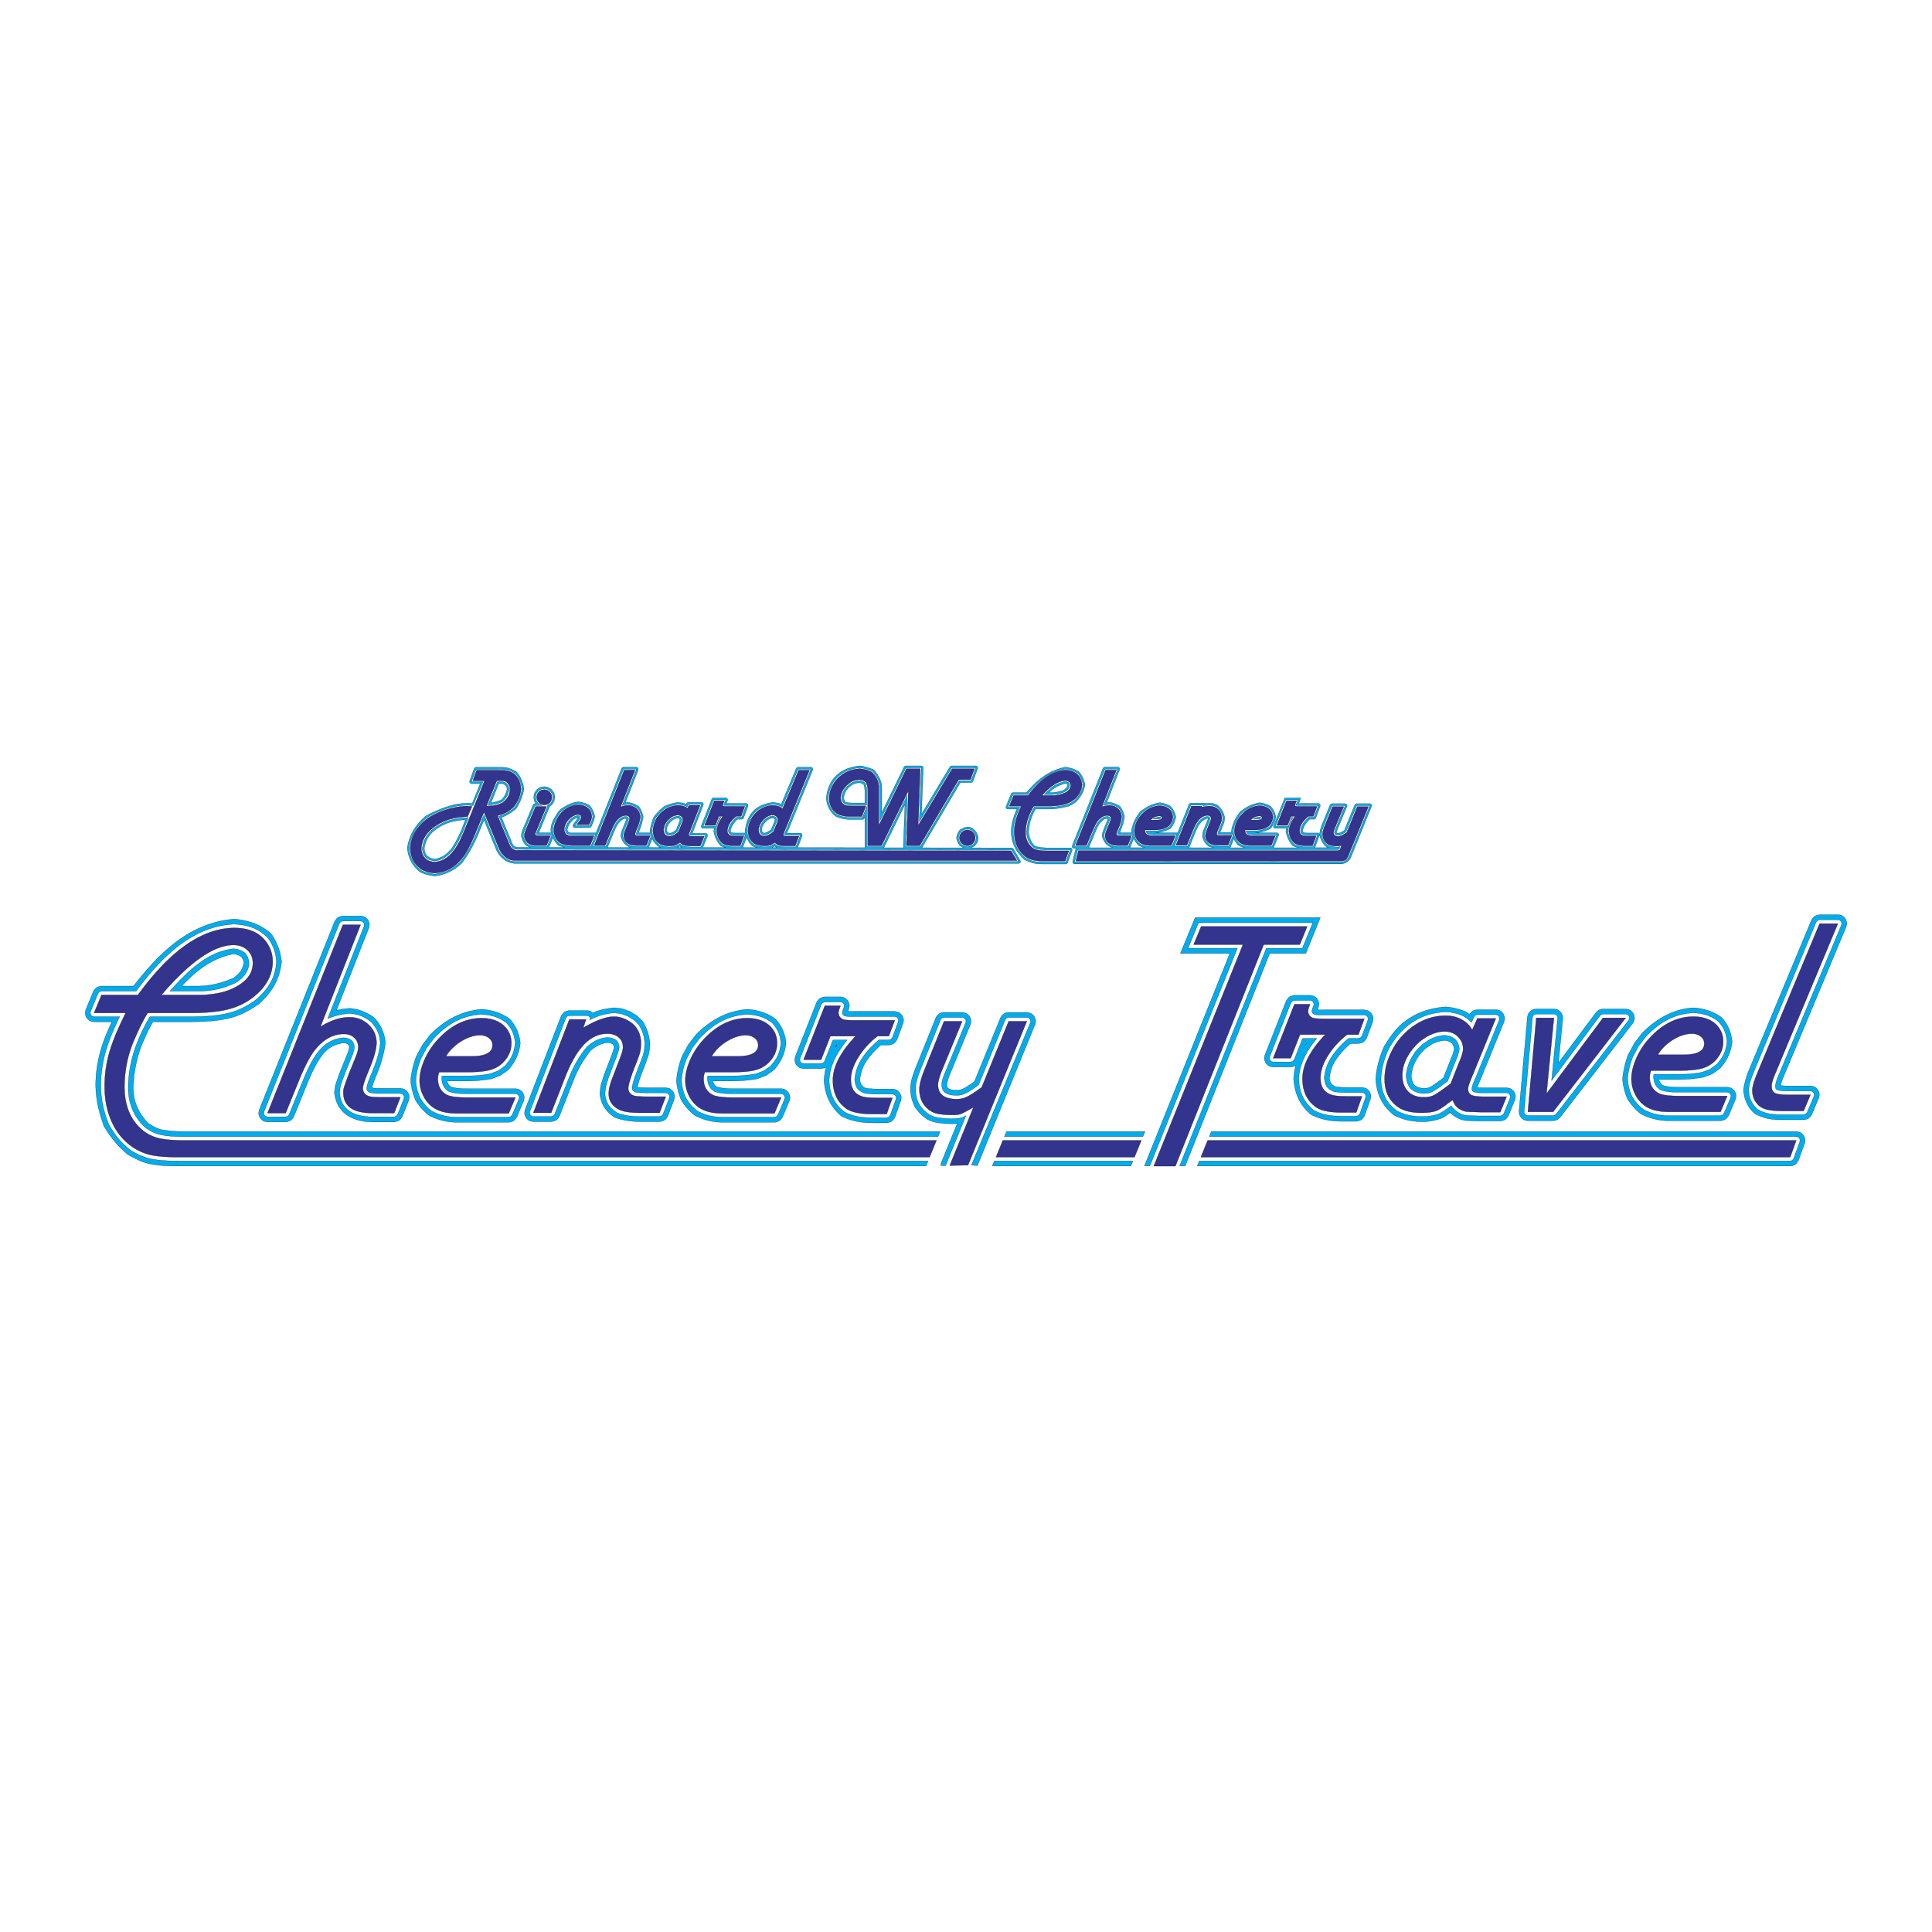 <svg xmlns="http://www.w3.org/2000/svg" width="2500" height="2500" viewBox="0 0 192.756 192.756"><path fill-rule="evenodd" clip-rule="evenodd" fill="#fff" d="M0 0h192.756v192.756H0V0z"/><path d="M112.906 83.089a2.575 2.575 0 0 1-.023-.102l-.006-.039.004-.039c.133-.761.396-1.292.867-1.902l.016-.018.018-.017c.607-.479 1.133-.743 1.896-.881l.031-.003.033.002c.363.053.676.151 1.002.318l.035.022.027.028c.271.319.406.605.498 1.013l.004.042-.004.042a2.639 2.639 0 0 1-.48 1.055l-.033.034-.039.025c-.488.238-.93.379-1.473.418h2.131l.088.021 1.131-2.851.07-.088.107-.033h1.484l.014.008.002.016.396-.024h.018l.016.001.326.038.025.004.021.007.312.121.029.015.029.021c.396.351.576.67.703 1.184l.004.035v.035l-.043.376-.004.02-.006.02-.121.359-.002.008-.004.008-.141.318-.115.283-.02.071 1.146-.007-.016-.064-.004-.039.002-.039c.135-.761.398-1.292.867-1.901l.016-.018.018-.017c.607-.479 1.133-.743 1.896-.881l.033-.003.031.002c.363.053.678.151 1.004.318l.033.022.029.028c.268.323.404.603.498 1.012l.004.042-.004.042a2.646 2.646 0 0 1-.482 1.056l-.031.034-.039.025c-.488.238-.93.379-1.473.418h2.129l.092.021.068.064.033.087-.016.092-.504 1.226h2.508a4.117 4.117 0 0 1-.527-.175l-.041-.022-.033-.031c-.381-.441-.551-.826-.666-1.396l-.004-.038.004-.037.049-.242h-1.109l-.109-.031-.07-.089-.01-.113.057-.098 1.076-2.698 1.594.004-.201.551 1.955-.005.09.02.068.062.033.085-.012.091-.434 1.188-.07.092-.109.035h-.441c-.365.357-.58.66-.707 1.159.023.1.049.137.135.191l.184.023.238.006h.936l.09.02.068.062.035.085-.012.091-.428 1.176-.025.033h1.369l-.102-.028-.037-.015-.033-.023c-.412-.333-.598-.723-.715-1.236l-.006-.04.004-.04.082-.434.004-.014.004-.014.141-.408.824-2.023.07-.087.107-.033h1.324l.092.021.068.064.033.088-.016.092-.938 2.266-.115.298-.002.014v.02c.037.097.105.094.205.106.223-.075.389-.174.594-.298l1.043-2.552.07-.087.107-.033h1.314l.09.021.068.063.033.088-.014.092-2.117 5.197-.012.023-.016.022c-.221.288-.426.413-.777.496l-.023.004-.021.001h-26.668l-.084-.018-.066-.057-.039-.078.004-.087.307-1.229.049-.075h-.219l-.092-.021-.068-.063-.033-.086.014-.092 3.074-7.727.072-.088.107-.034h1.287l.092.021.068.063.033.086-.014.092-1.289 3.288.254-.033.031-.002.029.003c.369.066.668.179.986.379l.029.024.027.03c.223.319.342.601.42.982l.004.038-.004.039-.119.568-.188.565-.129.308-.027.098.117.002h1.068v.003z" fill-rule="evenodd" clip-rule="evenodd" fill="#00acec" stroke="#000" stroke-width=".021" stroke-miterlimit="2.613"/><path d="M108.6 84.579l2.424.001c-.537-.147-.9-.528-1.057-1.146l-.006-.039.002-.04.037-.239.002-.016.006-.016.094-.274.389-.962.051-.145v-.009l-.008-.022-.01-.005-.062-.011-.131.016-.152.052c-.227.174-.365.287-.527.508l-.117.201-.137.285-.029.07-.025.066-.121.261-.582 1.417-.041.047zM112.717 84.579h1.512a4.087 4.087 0 0 1-.57-.196l-.035-.019-.029-.026a2.546 2.546 0 0 1-.49-.688l-.346.877-.042.052zM118.598 84.579l2.516.001-.463-.119-.041-.016-.035-.024c-.33-.283-.492-.524-.602-.946l-.008-.038.002-.039.043-.312.002-.018.006-.018.111-.34.35-.862.055-.158-.01-.026-.018-.008-.049-.009c-.646.206-.926.716-1.18 1.325l-.621 1.533-.058.074zM122.705 84.58h1.498a3.866 3.866 0 0 1-.562-.196l-.035-.019-.031-.026a2.513 2.513 0 0 1-.479-.662l-.33.828-.061.075z" fill-rule="evenodd" clip-rule="evenodd" fill="#fff" stroke="#000" stroke-width=".021" stroke-miterlimit="2.613"/><path d="M108.24 78.259l.004.039-.004.04c-.141.708-.412 1.145-.896 1.673l-.342.231-.012.007-.012.006-.35.17-.02.008-.02.006c-.627.157-1.246.274-1.896.282h-1.389l-.154.285-.197.441c-.205.511-.287 1.034-.34 1.579.07.516.205.902.541 1.301l.113.081.121.06.502.094.535.032h2.355l.088.02.068.062.035.085-.012.091-.443 1.223-.07.092-.111.035h-2.184l-.414-.009-.367-.028-.01-.001-.01-.002a4.042 4.042 0 0 1-1.148-.407l-.025-.015-.021-.018c-.779-.741-1.24-1.604-1.258-2.698-.014-.803.246-1.57.551-2.303h-.898l-.092-.021-.068-.064-.033-.088.016-.092.514-1.258.07-.087.107-.033h1.359c1.07-1.289 2.184-2.178 3.846-2.537l.037-.004.037.002c.459.069.846.197 1.254.421l.031.022.029.029c.316.399.484.747.583 1.248z" fill-rule="evenodd" clip-rule="evenodd" fill="#00acec" stroke="#000" stroke-width=".021" stroke-miterlimit="2.613"/><path d="M96.18 84.589a1.766 1.766 0 0 1-.397-.214l-.027-.023-.023-.027a1.78 1.78 0 0 1-.298-.69l-.004-.039.004-.04c.048-.265.138-.478.292-.699l.024-.029.03-.024c.222-.152.433-.238.697-.289l.028-.004.029.001.172.017.018.003.018.004.179.053.032.012.029.019c.36.266.5.496.61.927l.006.041-.004.041-.062.335-.012.037-.021.034-.188.28-.023.028-.027.023a1.702 1.702 0 0 1-.417.222l4.083.005.094.025.07.068.697 1.166.029.096-.027.097-.07.073-.098.025H51.369l-.009-.001c-.898-.085-1.532-.635-1.878-1.461l-1.193-2.891-.624 1.53a13.754 13.754 0 0 1-1.56 2.754l-.011.014-.013.014c-.784.742-1.608 1.153-2.68 1.299l-.026.002-.028-.003a5.451 5.451 0 0 1-1.345-.35l-.026-.012-.023-.016c-.807-.635-1.189-1.361-1.317-2.376l-.001-.029.002-.029c.216-1.321.813-2.252 1.798-3.141l.018-.014.019-.012a11.693 11.693 0 0 1 3.078-1.187l.009-.002.01-.001.537-.068.542-.026h.022l.44.031.805-1.987h-.873l-.089-.021-.068-.061-.035-.084.012-.091.448-1.247.07-.092.111-.035h2.205l.426.002h.009l.009.001.43.042.022.003.021.006c.34.116.601.214.901.4l.026.019.023.023c.41.486.594 1.009.706 1.631l.003.037-.004.037a5.438 5.438 0 0 1-.751 1.896l-.02.026-.023.023c-.452.367-.892.667-1.446.856l.897 2.171.125.32.095.205.08.122c.139.106.256.171.437.171l1.246.001a2.251 2.251 0 0 1-.441-.222l-.027-.021-.023-.025a1.924 1.924 0 0 1-.398-.842l-.004-.034.001-.033.033-.257.003-.019.006-.018.089-.267 1.051-2.516.071-.086.107-.032h.099l-.13-.19-.018-.033-.012-.037-.065-.324-.004-.037.003-.037.062-.336.011-.038.018-.034.188-.282.023-.029.028-.023.281-.191.035-.019.038-.011.335-.063.036-.003.036.004.326.062.037.011.034.018.278.187.028.022.022.027.192.275.02.035.011.039.064.324.003.035-.002.034-.059.341-.01.036-.017.033-.181.289-.023.031-.03.025-.194.135-1.035 2.503-.047.117-.008.021h1.254a4.382 4.382 0 0 1-.047-.203l-.004-.028v-.028l.026-.298.002-.013.002-.014.075-.32.005-.016.005-.015a5.8 5.8 0 0 1 .699-1.237l.013-.016.016-.015a3.63 3.63 0 0 1 1.871-.887l.031-.003.031.002c.375.054.699.153 1.036.327l.033.021.029.028c.275.333.413.619.505 1.041l.004.04-.004.04c-.067.361-.184.624-.341.964l-.071.082-.104.03h-1.471l-.103-.028-.07-.08-.021-.104.041-.098c.174-.227.355-.429.468-.692a1.576 1.576 0 0 0-.426.165c-.343.317-.536.572-.646 1.03a.685.685 0 0 0 .088.241c.1.061.196.079.311.099h2.421l.053.012 2.567-6.454.07-.088.108-.034h1.288l.091.021.068.063.034.086-.009.092-1.288 3.289.252-.034.03-.002.03.003c.369.066.668.179.985.379l.031.024.026.03c.227.314.344.604.42.982l.004.038-.004.039-.118.568-.188.564-.128.309-.029.098.119.002h1.065a3.18 3.18 0 0 1-.03-.147l-.003-.033.002-.032c.069-.477.189-.903.376-1.347l.012-.023.015-.022a6.12 6.12 0 0 1 .987-1.009l.022-.016.023-.012c.442-.195.865-.32 1.343-.392l.031-.002.03.002c.271.044.524.068.773.181l.03-.069.071-.083.105-.031h1.314l.09.021.068.062.034.087-.014.092-1.049 2.688-.06.144h1.349l.091.021.068.064.038.087-.015.092-.471 1.149 2.312.003a4.654 4.654 0 0 1-.47-.16l-.041-.022-.034-.031c-.378-.439-.555-.826-.665-1.396l-.004-.038.004-.038.048-.241h-1.11l-.091-.021-.068-.063-.034-.087.014-.092 1.042-2.647.071-.088.108-.033h1.216l.091.021.068.063.034.087-.015.092-.115.29h1.97l.089.02.067.062.035.085-.011.091-.434 1.188-.07.092-.11.035h-.44c-.365.357-.581.66-.707 1.158.023.101.048.138.135.192l.182.023.24.006.945.002a3.803 3.803 0 0 1-.035-.161l-.004-.036.003-.035c.123-.741.305-1.417.841-1.965.526-.538 1.184-.73 1.908-.861l.034-.003.033.002c.252.042.564.062.796.201l1.5-3.589.071-.086.106-.032h1.286l.091.021.069.063.033.087-.015.092-2.385 5.846-.149.357-.041.113.143.005h1.197l.09.021.068.062.034.086-.013.092-.45 1.175 6.746.007-.024-.035-.013-.074v-2.979l-.056.143-.071.089-.108.034h-1.276c-.446-.005-.863-.109-1.283-.252l-.031-.013-.027-.018c-.62-.479-.919-1.034-.992-1.813l-.001-.019.001-.019c.084-.864.379-1.641 1.019-2.25.652-.621 1.422-.836 2.29-.963l.028-.002.028.002c.475.068.892.19 1.331.38l.04.023.033.032c.429.525.759 1.068.764 1.767v2.478l2.229-4.572.071-.079.101-.029h1.544l.075.014.063.045.042.064.011.076-.175 4.631 2.849-4.737.07-.068.095-.024h2.41l.09.02.068.062.033.085-.012.091-.469 1.282-.07.092-.11.035h-1.079l-3.825 6.492-.017.017 4.211.005z" fill-rule="evenodd" clip-rule="evenodd" fill="#00acec" stroke="#000" stroke-width=".021" stroke-miterlimit="2.613"/><path fill-rule="evenodd" clip-rule="evenodd" fill="#fff" stroke="#000" stroke-width=".021" stroke-miterlimit="2.613" d="M90.171 84.582l-.029-.044-.012-.076.161-4.206-2.103 4.298-.024.026 2.007.002zM77.526 84.569l-.124-.059-.02-.011-.019-.014-.089-.072-.217.137-.041.019h.51zM75.573 84.567a3.747 3.747 0 0 1-.483-.157l-.036-.019-.031-.025a2.377 2.377 0 0 1-.539-.853l-.375 1.034-.015.02h1.479zM68.032 84.56l-.061-.026-.024-.012-.023-.015-.107-.086-.182.111-.016.009-.017.007-.029.011.459.001zM65.935 84.557l-.153-.049-.032-.014-.029-.02a2.052 2.052 0 0 1-.651-.807l-.349.888 1.214.002zM62.913 84.555c-.49-.164-.816-.538-.972-1.122l-.006-.039.002-.04.037-.238.003-.016.005-.016.093-.274.39-.963.05-.145.001-.008-.008-.023-.011-.005-.062-.011-.13.016-.154.052c-.227.174-.365.286-.527.508l-.116.201-.138.285-.028.07-.026.067-.12.261-.583 1.417-.017.021 2.317.002zM56.334 84.547c-.201-.05-.4-.117-.602-.194l-.04-.021-.035-.03a2.771 2.771 0 0 1-.49-.737l-.397.966-.012.015 1.576.001z"/><path d="M100.928 84.786l.697 1.166H51.378c-.826-.001-1.422-.632-1.721-1.349l-1.37-3.318-.8 1.96c-.411.995-.876 1.869-1.539 2.717-.741.749-1.524 1.142-2.575 1.249a4.194 4.194 0 0 1-1.301-.338c-.81-.588-1.153-1.261-1.246-2.251.158-1.313.746-2.182 1.737-3.031a8.961 8.961 0 0 1 3.03-1.168l.529-.067.535-.026.538.041 1.005-2.38h-1.158l.449-1.246h2.205l.425.002.43.042c.326.081.583.2.864.383.417.468.578.923.666 1.543-.112.722-.319 1.229-.727 1.835-.498.429-.944.717-1.581.89l.974 2.359.127.324.104.223.105.161c.192.159.324.23.571.23l49.274.049z" fill-rule="evenodd" clip-rule="evenodd" fill="#fff" stroke="#000" stroke-width=".021" stroke-miterlimit="2.613"/><path d="M46.724 81.563l-.347.023c-.57.06-1.111.123-1.654.304a5.002 5.002 0 0 0-1.367.707c-.708.521-1.113 1.194-1.223 2.062l.046.332.112.314c.28.393.594.53 1.068.597.816-.104 1.286-.485 1.824-1.087.466-.68.809-1.381 1.12-2.144l.421-1.108z" fill-rule="evenodd" clip-rule="evenodd" fill="#00acec" stroke="#000" stroke-width=".021" stroke-miterlimit="2.613"/><path d="M54.088 80.364a1.274 1.274 0 0 1-.403-.222l-.184-.27-.065-.324.062-.335.188-.282.281-.191.336-.063.326.062.278.187.192.275.063.324-.059.341-.18.289-.283.197-.062.012h.088l-1.041 2.515-.046.117-.034.083-.045.125-.002.011c.056.084.184.065.271.066h1.308l-.483 1.176h-1.256c-.306-.033-.515-.127-.769-.298a1.422 1.422 0 0 1-.363-.768l.033-.257.087-.26 1.048-2.51h.714zM59.411 83.293l-.467 1.164H57.11a3.207 3.207 0 0 1-1.309-.283c-.408-.39-.568-.77-.657-1.328l.026-.298.076-.32c.175-.45.375-.821.676-1.199.559-.512 1.028-.733 1.778-.843.372.042.652.127.98.308.285.308.397.546.465.959-.052.349-.162.612-.327.922h-1.471c.21-.274.437-.521.544-.853-.038-.135-.084-.135-.221-.156-.235.053-.354.086-.548.208-.397.334-.662.658-.728 1.182.037.181.046.247.147.385.157.108.229.116.432.15h2.438v.002zM65.016 83.281l-.462 1.176h-1.028c-.753-.008-1.256-.316-1.398-1.073l.037-.238.092-.269.39-.963.057-.166.011-.074c-.047-.176-.092-.184-.271-.214l-.18.021-.203.069a1.88 1.88 0 0 0-.597.574l-.125.216-.143.296-.031.077-.025.062-.119.26-.584 1.421h-1.3l3.074-7.728h1.288l-1.419 3.625.186-.056.402-.054c.365.051.616.146.92.354.232.298.333.537.39.91-.057.4-.153.72-.298 1.105l-.13.312-.084.294.006.018.016.014.152.027.181.002h1.195v.002zM70.407 83.34l-.478 1.165h-.95l-.284-.006-.453-.06-.199-.082-.218-.174-.06.044-.231.141-.233.087-.255.038-.32.012-.462-.043-.423-.137c-.518-.377-.717-.782-.797-1.42.055-.475.165-.867.364-1.301.283-.386.579-.688.958-.979.433-.208.82-.322 1.296-.378.328.037.609.091.902.247l.11-.246h1.314l-1.048 2.686-.097.233-.033.093-.001.01c.066.089.207.07.306.07h1.292z" fill-rule="evenodd" clip-rule="evenodd" fill="#fff" stroke="#000" stroke-width=".021" stroke-miterlimit="2.613"/><path d="M68.029 81.801l-.032-.148-.079-.119-.138-.077-.16-.031-.304.061-.288.135-.279.232-.234.295-.144.313-.067.333c.039.337.184.501.524.543l.27-.069.255-.144.207-.151.058-.043.266-.674.09-.208.044-.135.011-.113z" fill-rule="evenodd" clip-rule="evenodd" fill="#00acec" stroke="#000" stroke-width=".021" stroke-miterlimit="2.613"/><path d="M74.445 80.353l-.434 1.188h-.519c-.439.398-.744.756-.827 1.349.039.21.078.278.268.379l.233.03.252.006h.938l-.427 1.177h-.767a2.74 2.74 0 0 1-1.137-.255c-.391-.387-.541-.763-.622-1.309.083-.526.223-.942.536-1.376h-.149l-.353.905h-1.284l1.042-2.646h1.216l-.208.524-.002.012c.017.025.234.017.134.017h2.11v-.001zM80.905 76.742l-2.385 5.846-.151.36-.085.237-.02.115.003.009.013.006.367.013h1.2l-.442 1.165h-1.067l-.329-.014-.336-.053-.188-.09-.196-.16-.334.21-.339.082-.389.025a2.947 2.947 0 0 1-1.065-.262c-.405-.385-.557-.764-.642-1.317.092-.724.272-1.334.79-1.863.505-.516 1.105-.711 1.805-.807.336.041.644.082.92.291l1.585-3.794h1.285v.001z" fill-rule="evenodd" clip-rule="evenodd" fill="#fff" stroke="#000" stroke-width=".021" stroke-miterlimit="2.613"/><path d="M77.505 81.781l-.034-.142-.083-.113-.151-.08-.17-.033-.285.063-.271.135-.277.235-.235.301-.147.314-.07.33c.058.337.157.49.501.532.329-.086.509-.211.802-.407l.363-.861.044-.145.013-.129z" fill-rule="evenodd" clip-rule="evenodd" fill="#00acec" stroke="#000" stroke-width=".021" stroke-miterlimit="2.613"/><path d="M97.359 76.601l-.47 1.282h-1.188l-3.88 6.586h-1.498l.194-5.113-2.501 5.113h-1.538v-4.002l-.427 1.097H84.78a3.527 3.527 0 0 1-1.227-.243c-.602-.432-.882-.939-.92-1.68.049-.829.354-1.551.961-2.129.614-.585 1.354-.84 2.186-.912a3.77 3.77 0 0 1 1.284.367c.44.475.712.984.72 1.651v3.304l2.594-5.32h1.544l-.204 5.377 3.233-5.377h2.408v-.001z" fill-rule="evenodd" clip-rule="evenodd" fill="#fff" stroke="#000" stroke-width=".021" stroke-miterlimit="2.613"/><path d="M86.478 80.306v-1.367a2.072 2.072 0 0 0-.134-.776c-.199-.195-.359-.244-.634-.279a2.36 2.36 0 0 0-.794.242l-.371.294-.303.366c-.146.27-.234.51-.278.813.042.274.102.419.307.607.242.079.439.096.702.099h1.505v.001z" fill-rule="evenodd" clip-rule="evenodd" fill="#00acec" stroke="#000" stroke-width=".021" stroke-miterlimit="2.613"/><path d="M97.402 83.594l-.062.334-.188.281c-.209.16-.377.233-.638.274a1.284 1.284 0 0 1-.624-.268 1.276 1.276 0 0 1-.269-.621c.039-.256.109-.423.263-.631.207-.152.375-.222.628-.26l.172.018.18.052c.353.23.462.409.538.821zM108.053 78.298c-.074.665-.363 1.098-.836 1.565l-.322.219-.35.169a7.07 7.07 0 0 1-1.855.277h-1.498l-.213.392-.203.456c-.221.54-.316 1.076-.355 1.654.047.611.193.981.602 1.44l.146.104.16.078c.373.095.699.131 1.092.135h2.361l-.445 1.224h-2.182l-.406-.009-.361-.028c-.402-.05-.744-.2-1.098-.39-.783-.688-1.188-1.508-1.197-2.562-.01-.88.295-1.697.645-2.492h-1.186l.514-1.259h1.449c1.045-1.312 2.1-2.264 3.799-2.542.459.055.797.164 1.193.401.331.377.468.672.546 1.168z" fill-rule="evenodd" clip-rule="evenodd" fill="#fff" stroke="#000" stroke-width=".021" stroke-miterlimit="2.613"/><path d="M106.719 78.368c-.027-.135-.035-.182-.111-.283l-.155-.085-.174-.032c-.521.107-.957.288-1.375.627l-.447.397-.264.278h.768a3.625 3.625 0 0 0 1.178-.229c.33-.169.49-.307.58-.673z" fill-rule="evenodd" clip-rule="evenodd" fill="#00acec" stroke="#000" stroke-width=".021" stroke-miterlimit="2.613"/><path d="M113.041 83.281l-.461 1.176h-1.029c-.754-.008-1.256-.316-1.398-1.073l.037-.238.092-.269.389-.963.059-.166.01-.074c-.047-.176-.092-.184-.27-.214l-.18.021-.203.069a1.905 1.905 0 0 0-.598.574l-.125.216-.143.296-.031.076-.023.063-.121.26-.584 1.421h-1.299l3.074-7.728h1.287l-1.42 3.625.188-.056.402-.053c.365.051.615.146.92.354.232.298.334.537.389.91-.057.4-.15.72-.297 1.105l-.131.312-.084.293.006.019.016.014.152.027.18.002h1.196v.001zM117.41 83.281l-.484 1.176h-2.166c-.373-.002-.691-.099-1.027-.251-.406-.366-.57-.721-.662-1.262.072-.732.355-1.26.83-1.819.555-.481 1.078-.77 1.812-.844.357.041.631.125.945.3.277.299.391.531.459.933-.068.408-.189.662-.449.984a3.022 3.022 0 0 1-1.51.407h-.818c.021.136.07.208.176.296.229.067.422.079.666.08h2.228z" fill-rule="evenodd" clip-rule="evenodd" fill="#fff" stroke="#000" stroke-width=".021" stroke-miterlimit="2.613"/><path d="M115.824 81.591l-.012-.031-.039-.033-.051-.015-.066-.006-.299.064-.283.132-.018.014h.256c.129 0 .456.035.512-.125z" fill-rule="evenodd" clip-rule="evenodd" fill="#00acec" stroke="#000" stroke-width=".021" stroke-miterlimit="2.613"/><path d="M123.061 83.243l-.473 1.19h-.973a2.947 2.947 0 0 1-.916-.159c-.332-.253-.457-.443-.543-.851l.043-.312.109-.334.35-.861.061-.178.012-.067c-.049-.183-.102-.192-.285-.222-.748.168-1.062.771-1.344 1.447l-.623 1.537h-1.301l1.629-4.104h1.238l-.027.073.297-.05.4-.024.326.038.311.12c.395.301.553.599.645 1.088l-.043.376-.121.359-.141.32-.123.298-.072.279c.029.066.088.044.172.045l1.392-.008zM127.391 83.281l-.482 1.176h-2.166c-.375-.002-.691-.099-1.029-.251-.406-.365-.57-.721-.662-1.262.074-.732.357-1.26.83-1.819.555-.481 1.08-.77 1.812-.844.359.041.631.125.947.3.275.299.391.531.459.932-.07.408-.189.663-.449.984a3.03 3.03 0 0 1-1.512.407h-.818a.43.43 0 0 0 .176.296c.229.067.422.079.666.08h2.228v.001z" fill-rule="evenodd" clip-rule="evenodd" fill="#fff" stroke="#000" stroke-width=".021" stroke-miterlimit="2.613"/><path d="M125.807 81.591l-.012-.031-.041-.033-.051-.015-.064-.006-.301.064-.281.132-.018.014h.256c.131 0 .453.035.512-.125z" fill-rule="evenodd" clip-rule="evenodd" fill="#00acec" stroke="#000" stroke-width=".021" stroke-miterlimit="2.613"/><path d="M131.535 80.353l-.434 1.188h-.52c-.439.399-.744.756-.826 1.349.039.21.078.279.268.379l.232.03.252.006h.938l-.426 1.177h-.768a2.74 2.74 0 0 1-1.137-.255c-.391-.387-.539-.763-.621-1.308.082-.526.223-.942.535-1.377h-.148l-.354.905h-1.283l1.041-2.646h1.217l-.209.524-.002.012c.014.024.271.016.135.016h2.11z" fill-rule="evenodd" clip-rule="evenodd" fill="#fff" stroke="#000" stroke-width=".021" stroke-miterlimit="2.613"/><path d="M133.615 84.705l.072-.222-.279.034c-.346-.024-.592-.046-.914-.151-.406-.314-.561-.626-.65-1.133l.08-.434.141-.404.822-2.019h1.324l-.939 2.269-.121.32-.008.044-.002.07c.041.229.205.249.416.27.291-.079.469-.196.73-.362l1.066-2.611h1.314l-2.117 5.197c-.174.268-.361.375-.672.427H107.21l.309-1.229h25.908c.063-.008.143-.019.188-.066z" fill-rule="evenodd" clip-rule="evenodd" fill="#fff" stroke="#000" stroke-width=".021" stroke-miterlimit="2.613"/><path d="M133.701 84.756l.133-.416-.105.042-.322.039c-.307-.009-.58-.025-.867-.141-.408-.293-.543-.547-.598-1.046a2.78 2.78 0 0 1 .213-.804l.797-1.956h1.117l-.885 2.136c-.045.109-.092.219-.127.331l-.01.06-.004.087c.029.306.244.347.523.361.303-.052.547-.227.799-.395l1.053-2.579h1.107l-2.061 5.056c-.098.151-.176.328-.594.376l-26.54.013.264-1.053h25.84c.072 0 .25-.057.267-.111zm-2.303-4.307l-.365.996h-.488c-.473.388-.842.818-.887 1.447.033.269.086.363.336.471.168.035.342.038.514.038h.801l-.357.984h-.695c-.396-.005-.734-.052-1.086-.239-.402-.371-.527-.685-.58-1.228.041-.57.271-1.031.627-1.473h-.402l-.352.905h-1.078l.965-2.455h1.01l-.158.401-.01.056c.021.101.145.095.23.096h1.975v.001zm-5.488 1.14c-.012-.078-.045-.106-.111-.149l-.078-.022-.088-.008c-.24.02-.42.093-.627.21l-.244.193h.533c.17-.002.584.018.615-.224zm1.338 1.788l-.404.984h-2.1a2.022 2.022 0 0 1-.977-.237c-.418-.35-.562-.643-.619-1.183.037-.689.318-1.257.801-1.749.486-.492 1.053-.776 1.744-.814.344.023.594.096.887.28.275.263.383.478.422.856-.041.388-.154.62-.416.909-.453.308-.902.377-1.449.386h-.916l-.006.048c.023.207.064.309.234.431.227.086.473.089.711.089h2.088zm-4.33-.037l-.396.998h-.902a2.363 2.363 0 0 1-.875-.149c-.316-.21-.441-.389-.49-.769l.039-.287.107-.322.348-.86.064-.188.018-.096c-.043-.259-.133-.282-.389-.314-.779.083-1.158.851-1.428 1.506l-.6 1.479h-1.094l1.551-3.913h1.037l-.037.107.023-.012.432-.072.387-.024.305.036.287.111c.396.283.539.522.596 1.007l-.041.352-.117.345-.139.317c-.086.2-.182.406-.209.624.027.137.135.132.27.132l1.253-.008zm-6.99-1.751c-.01-.078-.045-.106-.109-.149l-.078-.022-.09-.008c-.238.02-.418.094-.627.21l-.242.193h.531c.169-.002.583.018.615-.224zm1.34 1.788l-.404.984h-2.1a2.03 2.03 0 0 1-.979-.237c-.416-.35-.562-.643-.619-1.183.037-.689.318-1.258.803-1.749.486-.492 1.053-.776 1.742-.814.346.023.596.096.889.28.273.263.381.477.42.856-.039.388-.152.62-.414.909-.455.308-.904.377-1.451.386h-.914l-.006.048c.021.208.062.309.234.431.227.086.473.089.711.089h2.088zm-4.368 0l-.387.984h-.961c-.688-.007-1.232-.241-1.303-.979l.033-.213.088-.259.391-.962.059-.177.016-.102c-.039-.25-.119-.274-.365-.306l-.203.024-.225.076a1.756 1.756 0 0 0-.635.609l-.129.224-.146.302-.033.08-.023.061c-.035.086-.066.181-.119.259l-.561 1.363h-1.094l2.998-7.535h1.082l-1.439 3.677c.248-.103.482-.138.75-.162.348.029.576.115.854.328.236.266.326.485.359.839-.035.381-.148.716-.291 1.07-.084.207-.191.418-.225.641.008.065.023.086.078.122.117.041.254.034.375.035h1.056v.001zm-6.082-5.008a.538.538 0 0 0-.148-.359.67.67 0 0 0-.391-.14c-.564.068-.984.302-1.434.649a6.799 6.799 0 0 0-.875.847h.994a3.22 3.22 0 0 0 1.211-.236c.35-.144.612-.373.643-.761zm1.137-.069c-.039.638-.324 1.077-.799 1.489l-.309.209-.338.163c-.602.195-1.188.267-1.822.272h-1.553a6.535 6.535 0 0 0-.449.907 4.593 4.593 0 0 0-.361 1.69c-.012.597.195 1.111.633 1.512l.162.115.176.085c.367.114.738.139 1.123.141h2.225l-.373 1.031h-2.115l-.402-.009-.354-.028a2.616 2.616 0 0 1-1.053-.374c-.809-.633-1.15-1.46-1.158-2.483-.008-.905.314-1.781.695-2.587h-1.189l.436-1.067h1.432c.986-1.282 2.072-2.396 3.754-2.541.445.032.76.126 1.129.378.34.339.463.62.51 1.097zm-10.648 5.294l-.057.297-.168.25a.902.902 0 0 1-.568.244.915.915 0 0 1-.555-.238.91.91 0 0 1-.24-.554.901.901 0 0 1 .234-.561c.18-.15.33-.211.562-.233l.151.016.157.046c.335.181.437.358.484.733zm-.086-6.897l-.398 1.09h-1.177l-3.88 6.586h-1.344l.208-5.467-2.675 5.467h-1.382v-5.438c-.001-.289-.024-.563-.148-.826-.208-.249-.398-.294-.716-.322a1.93 1.93 0 0 0-.846.256l-.387.307-.316.382c-.17.288-.266.534-.295.868.033.322.096.493.354.692.238.101.494.108.75.11h1.43l-.415 1.066h-1.203a2.905 2.905 0 0 1-1.184-.232c-.58-.37-.871-.899-.869-1.594.002-.799.358-1.514.93-2.06.597-.57 1.302-.846 2.118-.885.464.03.817.129 1.227.348.457.462.676.912.682 1.577v3.716l2.75-5.641h1.383l-.214 5.651 3.398-5.651h2.219zm-19.619 5.077a.468.468 0 0 0-.149-.322.712.712 0 0 0-.387-.137c-.235.021-.406.096-.608.217l-.294.248-.248.318c-.131.23-.21.428-.232.692.028.418.182.604.606.632.342-.054.596-.242.872-.441l.376-.892.049-.159.015-.156zm3.16-4.936l-2.331 5.713-.151.362-.089.248-.025.146c.01.074.019.08.09.104.129.016.261.013.39.013h1.062l-.37.973h-.998c-.218 0-.427-.012-.639-.063l-.165-.079-.21-.171-.016-.034a3.207 3.207 0 0 1-.393.248l-.316.076-.374.023c-.377-.018-.677-.066-1.011-.245-.418-.37-.547-.686-.599-1.238.033-.695.269-1.292.761-1.794a2.514 2.514 0 0 1 1.737-.776c.347.035.699.082.959.345l1.609-3.85h1.079v-.001zm-6.454 3.611l-.363.996h-.489c-.473.388-.842.818-.887 1.447.034.268.086.363.336.471.169.035.341.038.513.038h.802l-.357.984h-.696c-.396-.005-.734-.051-1.084-.239-.403-.371-.53-.685-.58-1.228.039-.57.271-1.031.626-1.473h-.402l-.353.905h-1.078l.966-2.455h1.01l-.159.401-.01.056c.021.101.144.095.231.096h1.974v.001zm-6.182 1.347a.5.5 0 0 0-.141-.334.609.609 0 0 0-.366-.134 1.43 1.43 0 0 0-.642.212l-.296.247-.247.312c-.129.23-.205.428-.227.692.028.432.192.615.627.644.221-.022.389-.103.571-.229l.212-.155.079-.06.275-.698.092-.212.049-.148.014-.137zm2.138 1.64l-.399.973h-.885l-.277-.006-.436-.058-.175-.072-.216-.173-.025-.055-.139.102-.22.135-.215.081-.24.035-.309.011-.445-.042-.399-.129c-.54-.36-.68-.695-.744-1.334.032-.469.137-.834.35-1.252.264-.392.541-.674.926-.947a2.875 2.875 0 0 1 1.246-.363c.383.032.62.085.947.284l.126-.283h1.111l-.996 2.553-.099.235-.036.108-.007.058c.041.154.288.138.406.139h1.15zm-5.389-.059l-.386.984h-.961c-.688-.007-1.233-.241-1.303-.979l.033-.213.088-.259.39-.962.06-.177.016-.102c-.04-.25-.119-.274-.366-.306l-.204.024-.223.076a1.76 1.76 0 0 0-.636.609l-.129.224-.146.302-.033.08-.023.061c-.035.086-.068.181-.119.259l-.561 1.363h-1.094l2.998-7.535h1.083l-1.44 3.677c.25-.103.482-.138.75-.162.348.029.577.115.854.328.236.266.327.485.359.839-.034.382-.147.716-.291 1.07-.084.207-.191.418-.225.641.007.065.024.086.079.122.116.041.255.034.375.035h1.055v.001zm-5.606.012l-.391.973h-1.767c-.456-.003-.853-.058-1.257-.269-.421-.376-.559-.69-.614-1.25l.025-.279.072-.307c.155-.436.341-.815.655-1.161a2.416 2.416 0 0 1 1.709-.812c.356.024.615.096.918.288.286.27.388.493.428.883-.027.323-.129.543-.288.825H57.54c.142-.199.409-.475.449-.754-.036-.217-.109-.229-.324-.255a1.164 1.164 0 0 0-.601.229c-.441.314-.733.718-.768 1.264a.709.709 0 0 0 .177.451c.151.12.295.175.492.176h2.304v-.002zm-4.336-.012l-.403.984h-1.188c-.28-.003-.49-.114-.71-.275-.209-.218-.298-.396-.33-.697l.03-.233.083-.248 1.022-2.448h1.086l-.986 2.383-.047.117-.034.084-.05.134-.01.057c.036.151.246.14.368.142h1.169zm.132-3.85l-.052.305-.16.256-.25.174-.298.056a.877.877 0 0 1-.548-.242l-.165-.241-.058-.286.056-.298.166-.251.249-.169.298-.056.289.056.246.166.17.243.057.287zm45.808 5.355l.582.973H51.383c-.808-.004-1.345-.589-1.638-1.291l-1.458-3.532-.888 2.176c-.386.939-.831 1.93-1.522 2.689-.684.75-1.492 1.16-2.502 1.216a3.11 3.11 0 0 1-1.253-.326c-.813-.529-1.148-1.205-1.198-2.166.083-1.293.707-2.156 1.697-2.954.958-.608 1.872-.948 2.989-1.152a6.677 6.677 0 0 1 1.047-.091c.145.017.298.021.438.03l-.436 1.017-.291.019c-.568.048-1.133.123-1.676.309-.496.17-.972.406-1.394.721-.729.543-1.202 1.223-1.262 2.14.015.255.061.459.17.69.283.442.633.622 1.153.649.82-.055 1.403-.487 1.9-1.125.499-.64.83-1.421 1.133-2.167l1.95-4.816h-1.164l.379-1.055h2.138c.276 0 .566-.007.839.044.313.059.56.178.817.361.437.458.576.842.631 1.47-.067.719-.272 1.192-.702 1.771-.497.469-.96.759-1.639.889l1.016 2.459.127.326.108.232.117.179c.175.169.452.328.647.262l49.217.053zm-52.336-4.465c.561-.011 1.141-.068 1.631-.358.45-.343.68-.727.712-1.295l-.025-.244-.074-.212c-.183-.286-.324-.375-.66-.416h-.553l-1.031 2.525z" fill-rule="evenodd" clip-rule="evenodd" fill="#33348e"/><path d="M133.701 84.756l.133-.416-.105.042-.322.039c-.307-.009-.58-.025-.867-.141-.408-.293-.543-.547-.598-1.046a2.78 2.78 0 0 1 .213-.804l.797-1.956h1.117l-.885 2.136c-.045.109-.092.219-.127.331l-.01.06-.004.087c.029.306.244.347.523.361.303-.052.547-.227.799-.395l1.053-2.579h1.107l-2.061 5.056c-.098.151-.176.328-.594.376l-26.54.013.264-1.053h25.84c.072 0 .25-.057.267-.111m-2.303-4.307l-.365.996h-.488c-.473.388-.842.818-.887 1.447.033.269.086.363.336.471.168.035.342.038.514.038h.801l-.357.984h-.695c-.396-.005-.734-.052-1.086-.239-.402-.371-.527-.685-.58-1.228.041-.57.271-1.031.627-1.473h-.402l-.352.905h-1.078l.965-2.455h1.01l-.158.401-.01.056c.021.101.145.095.23.096h1.975v.001m-5.488 1.14c-.012-.078-.045-.106-.111-.149l-.078-.022-.088-.008c-.24.02-.42.093-.627.21l-.244.193h.533c.17-.002.584.018.615-.224m1.338 1.788l-.404.984h-2.1a2.022 2.022 0 0 1-.977-.237c-.418-.35-.562-.643-.619-1.183.037-.689.318-1.257.801-1.749.486-.492 1.053-.776 1.744-.814.344.023.594.096.887.28.275.263.383.478.422.856-.041.388-.154.62-.416.909-.453.308-.902.377-1.449.386h-.916l-.006.048c.023.207.064.309.234.431.227.086.473.089.711.089h2.088m-4.33-.037l-.396.998h-.902a2.363 2.363 0 0 1-.875-.149c-.316-.21-.441-.389-.49-.769l.039-.287.107-.322.348-.86.064-.188.018-.096c-.043-.259-.133-.282-.389-.314-.779.083-1.158.851-1.428 1.506l-.6 1.479h-1.094l1.551-3.913h1.037l-.037.107.023-.012.432-.072.387-.024.305.036.287.111c.396.283.539.522.596 1.007l-.041.352-.117.345-.139.317c-.086.2-.182.406-.209.624.027.137.135.132.27.132l1.253-.008m-6.99-1.751c-.01-.078-.045-.106-.109-.149l-.078-.022-.09-.008c-.238.02-.418.094-.627.21l-.242.193h.531c.169-.002.583.018.615-.224m1.34 1.788l-.404.984h-2.1a2.03 2.03 0 0 1-.979-.237c-.416-.35-.562-.643-.619-1.183.037-.689.318-1.258.803-1.749.486-.492 1.053-.776 1.742-.814.346.023.596.096.889.28.273.263.381.477.42.856-.039.388-.152.62-.414.909-.455.308-.904.377-1.451.386h-.914l-.006.048c.021.208.062.309.234.431.227.086.473.089.711.089h2.088m-4.368 0l-.387.984h-.961c-.688-.007-1.232-.241-1.303-.979l.033-.213.088-.259.391-.962.059-.177.016-.102c-.039-.25-.119-.274-.365-.306l-.203.024-.225.076a1.756 1.756 0 0 0-.635.609l-.129.224-.146.302-.033.08-.023.061c-.035.086-.066.181-.119.259l-.561 1.363h-1.094l2.998-7.535h1.082l-1.439 3.677c.248-.103.482-.138.75-.162.348.029.576.115.854.328.236.266.326.485.359.839-.035.381-.148.716-.291 1.07-.084.207-.191.418-.225.641.008.065.023.086.078.122.117.041.254.034.375.035h1.056v.001m-6.082-5.008a.538.538 0 0 0-.148-.359.67.67 0 0 0-.391-.14c-.564.068-.984.302-1.434.649a6.799 6.799 0 0 0-.875.847h.994a3.22 3.22 0 0 0 1.211-.236c.35-.144.612-.373.643-.761m1.137-.069c-.039.638-.324 1.077-.799 1.489l-.309.209-.338.163c-.602.195-1.188.267-1.822.272h-1.553a6.535 6.535 0 0 0-.449.907 4.593 4.593 0 0 0-.361 1.69c-.012.597.195 1.111.633 1.512l.162.115.176.085c.367.114.738.139 1.123.141h2.225l-.373 1.031h-2.115l-.402-.009-.354-.028a2.616 2.616 0 0 1-1.053-.374c-.809-.633-1.15-1.46-1.158-2.483-.008-.905.314-1.781.695-2.587h-1.189l.436-1.067h1.432c.986-1.282 2.072-2.396 3.754-2.541.445.032.76.126 1.129.378.34.339.463.62.51 1.097m-10.648 5.294l-.057.297-.168.25a.902.902 0 0 1-.568.244.915.915 0 0 1-.555-.238.91.91 0 0 1-.24-.554.901.901 0 0 1 .234-.561c.18-.15.33-.211.562-.233l.151.016.157.046c.335.181.437.358.484.733m-.086-6.897l-.398 1.09h-1.177l-3.88 6.586h-1.344l.208-5.467-2.675 5.467h-1.382v-5.438c-.001-.289-.024-.563-.148-.826-.208-.249-.398-.294-.716-.322a1.93 1.93 0 0 0-.846.256l-.387.307-.316.382c-.17.288-.266.534-.295.868.033.322.096.493.354.692.238.101.494.108.75.11h1.43l-.415 1.066h-1.203a2.905 2.905 0 0 1-1.184-.232c-.58-.37-.871-.899-.869-1.594.002-.799.358-1.514.93-2.06.597-.57 1.302-.846 2.118-.885.464.03.817.129 1.227.348.457.462.676.912.682 1.577v3.716l2.75-5.641h1.383l-.214 5.651 3.398-5.651h2.219m-19.619 5.077a.468.468 0 0 0-.149-.322.712.712 0 0 0-.387-.137c-.235.021-.406.096-.608.217l-.294.248-.248.318c-.131.23-.21.428-.232.692.028.418.182.604.606.632.342-.054.596-.242.872-.441l.376-.892.049-.159.015-.156m3.16-4.936l-2.331 5.713-.151.362-.089.248-.025.146c.01.074.019.08.09.104.129.016.261.013.39.013h1.062l-.37.973h-.998c-.218 0-.427-.012-.639-.063l-.165-.079-.21-.171-.016-.034a3.207 3.207 0 0 1-.393.248l-.316.076-.374.023c-.377-.018-.677-.066-1.011-.245-.418-.37-.547-.686-.599-1.238.033-.695.269-1.292.761-1.794a2.514 2.514 0 0 1 1.737-.776c.347.035.699.082.959.345l1.609-3.85h1.079v-.001m-6.454 3.611l-.363.996h-.489c-.473.388-.842.818-.887 1.447.034.268.086.363.336.471.169.035.341.038.513.038h.802l-.357.984h-.696c-.396-.005-.734-.051-1.084-.239-.403-.371-.53-.685-.58-1.228.039-.57.271-1.031.626-1.473h-.402l-.353.905h-1.078l.966-2.455h1.01l-.159.401-.01.056c.021.101.144.095.231.096h1.974v.001m-6.182 1.347a.5.5 0 0 0-.141-.334.609.609 0 0 0-.366-.134 1.43 1.43 0 0 0-.642.212l-.296.247-.247.312c-.129.23-.205.428-.227.692.028.432.192.615.627.644.221-.022.389-.103.571-.229l.212-.155.079-.06.275-.698.092-.212.049-.148.014-.137m2.138 1.64l-.399.973h-.885l-.277-.006-.436-.058-.175-.072-.216-.173-.025-.055-.139.102-.22.135-.215.081-.24.035-.309.011-.445-.042-.399-.129c-.54-.36-.68-.695-.744-1.334.032-.469.137-.834.35-1.252.264-.392.541-.674.926-.947a2.875 2.875 0 0 1 1.246-.363c.383.032.62.085.947.284l.126-.283h1.111l-.996 2.553-.099.235-.036.108-.007.058c.041.154.288.138.406.139h1.15m-5.389-.059l-.386.984h-.961c-.688-.007-1.233-.241-1.303-.979l.033-.213.088-.259.39-.962.06-.177.016-.102c-.04-.25-.119-.274-.366-.306l-.204.024-.223.076a1.76 1.76 0 0 0-.636.609l-.129.224-.146.302-.033.08-.023.061c-.035.086-.068.181-.119.259l-.561 1.363h-1.094l2.998-7.535h1.083l-1.44 3.677c.25-.103.482-.138.75-.162.348.029.577.115.854.328.236.266.327.485.359.839-.034.382-.147.716-.291 1.07-.084.207-.191.418-.225.641.007.065.024.086.079.122.116.041.255.034.375.035h1.055v.001m-5.606.012l-.391.973h-1.767c-.456-.003-.853-.058-1.257-.269-.421-.376-.559-.69-.614-1.25l.025-.279.072-.307c.155-.436.341-.815.655-1.161a2.416 2.416 0 0 1 1.709-.812c.356.024.615.096.918.288.286.27.388.493.428.883-.027.323-.129.543-.288.825H57.54c.142-.199.409-.475.449-.754-.036-.217-.109-.229-.324-.255a1.164 1.164 0 0 0-.601.229c-.441.314-.733.718-.768 1.264a.709.709 0 0 0 .177.451c.151.12.295.175.492.176h2.304v-.002m-4.336-.012l-.403.984h-1.188c-.28-.003-.49-.114-.71-.275-.209-.218-.298-.396-.33-.697l.03-.233.083-.248 1.022-2.448h1.086l-.986 2.383-.047.117-.034.084-.05.134-.01.057c.036.151.246.14.368.142h1.169m.132-3.85l-.052.305-.16.256-.25.174-.298.056a.877.877 0 0 1-.548-.242l-.165-.241-.058-.286.056-.298.166-.251.249-.169.298-.056.289.056.246.166.17.243.057.287m45.808 5.355l.582.973H51.383c-.808-.004-1.345-.589-1.638-1.291l-1.458-3.532-.888 2.176c-.386.939-.831 1.93-1.522 2.689-.684.75-1.492 1.16-2.502 1.216a3.11 3.11 0 0 1-1.253-.326c-.813-.529-1.148-1.205-1.198-2.166.083-1.293.707-2.156 1.697-2.954.958-.608 1.872-.948 2.989-1.152a6.677 6.677 0 0 1 1.047-.091c.145.017.298.021.438.03l-.436 1.017-.291.019c-.568.048-1.133.123-1.676.309-.496.17-.972.406-1.394.721-.729.543-1.202 1.223-1.262 2.14.015.255.061.459.17.69.283.442.633.622 1.153.649.82-.055 1.403-.487 1.9-1.125.499-.64.83-1.421 1.133-2.167l1.95-4.816h-1.164l.379-1.055h2.138c.276 0 .566-.007.839.044.313.059.56.178.817.361.437.458.576.842.631 1.47-.067.719-.272 1.192-.702 1.771-.497.469-.96.759-1.639.889l1.016 2.459.127.326.108.232.117.179c.175.169.452.328.647.262l49.217.053m-52.336-4.465c.561-.011 1.141-.068 1.631-.358.45-.343.68-.727.712-1.295l-.025-.244-.074-.212c-.183-.286-.324-.375-.66-.416h-.553l-1.031 2.525z" fill="none" stroke="#000" stroke-width=".021" stroke-miterlimit="2.613"/><path d="M46.438 81.775l-.045.003c-.54.054-1.092.117-1.609.295a4.91 4.91 0 0 0-1.314.679 2.912 2.912 0 0 0-.785.844 2.884 2.884 0 0 0-.358 1.064l.04.284.096.269c.104.139.226.26.38.343.161.085.339.125.518.152.324-.045.635-.147.912-.324.29-.185.53-.434.759-.688.44-.654.807-1.36 1.093-2.096l.313-.825z" fill-rule="evenodd" clip-rule="evenodd" fill="#fff" stroke="#000" stroke-width=".021" stroke-miterlimit="2.613"/><path d="M48.683 80.314a3.624 3.624 0 0 0 1.431-.336c.414-.372.583-.665.669-1.216l-.023-.22-.065-.188c-.174-.235-.296-.309-.583-.365h-.479l-.95 2.325z" fill-rule="evenodd" clip-rule="evenodd" fill="#00acec" stroke="#000" stroke-width=".021" stroke-miterlimit="2.613"/><path d="M48.979 80.097c.363-.03.692-.146 1.026-.282.332-.333.48-.604.583-1.063l-.017-.167-.046-.134a.71.71 0 0 0-.438-.269h-.326l-.782 1.915zM67.835 81.812l-.018-.083-.033-.05-.07-.039-.093-.018-.244.049-.244.114-.245.204-.207.261-.125.272-.055.271c.05.223.104.291.326.347l.198-.05.224-.126.196-.143.013-.01.247-.627.088-.204.035-.107.007-.061zM77.311 81.795l-.018-.073-.034-.046-.087-.046-.103-.02-.224.05-.229.114-.244.207-.21.269-.129.274-.055.265c.051.209.086.284.297.336.242-.079.443-.196.654-.336l.337-.798.036-.117.009-.079zM86.285 80.113v-1.171a2.13 2.13 0 0 0-.107-.667.87.87 0 0 0-.465-.196l-.355.075-.345.139-.333.264-.274.331-.159.354-.087.361a.787.787 0 0 0 .209.429l.271.062.337.019h1.308zM106.52 78.355a.317.317 0 0 0-.053-.128l-.078-.043-.102-.019a3.55 3.55 0 0 0-1.262.581l-.377.333h.307c.387-.012.74-.097 1.105-.214.243-.14.368-.242.46-.51z" fill-rule="evenodd" clip-rule="evenodd" fill="#fff" stroke="#000" stroke-width=".021" stroke-miterlimit="2.613"/><path d="M35.972 92.269l-4.005 10.176c1.01-.637 1.979-.954 2.907-.954.742 0 1.376.249 1.902.747.525.498.789 1.097.789 1.796 0 .596-.242 1.479-.727 2.65-.423.997-.634 1.624-.634 1.88 0 .36.165.617.495.771.207.092.608.139 1.207.139h2.042l-.619 1.578h-2.165c-1.938 0-2.908-.683-2.908-2.047 0-.186.023-.356.068-.512.045-.154.208-.614.489-1.379l.711-1.738c.145-.369.217-.672.217-.908 0-.379-.134-.691-.402-.938s-.608-.369-1.021-.369c-1.093 0-2.062.535-2.908 1.605-.474.597-.995 1.591-1.562 2.98l-1.346 3.305h-1.81l7.517-18.783h1.763v.001zM66.425 109.411l-.619 1.609h-2.011c-.923 0-1.605-.107-2.047-.323-.676-.35-1.015-.879-1.015-1.588 0-.38.106-.857.321-1.434l.872-2.28c.153-.411.229-.714.229-.909 0-.411-.142-.739-.425-.986-.283-.247-.663-.37-1.137-.37-.845 0-1.611.35-2.297 1.048-.686.698-1.317 1.782-1.895 3.252l-1.407 3.591h-1.778l3.588-9.314h1.67l-.293.846c1.258-.749 2.284-1.124 3.078-1.124.402 0 .805.098 1.207.293s.722.442.958.74c.351.453.526.998.526 1.636 0 .359-.039.681-.116.964-.077.282-.271.8-.58 1.55-.381 1.042-.572 1.692-.572 1.95 0 .392.21.65.629.773.205.052.655.077 1.351.077h1.763v-.001zM89.268 101.8l-.588 1.578h-1.129a7.967 7.967 0 0 0-1.925 2.114c-.49.792-.735 1.532-.735 2.222 0 .926.413 1.497 1.237 1.714.289.071.789.107 1.5.107h1.407l-.572 1.609h-1.484c-1.196 0-2.047-.181-2.552-.542-.887-.639-1.33-1.583-1.33-2.831 0-1.352.758-2.816 2.273-4.394h-2.52l-.928 2.352h-1.748l2.119-5.385h1.562c-.134.344-.201.573-.201.688 0 .281.129.495.387.641.134.084.542.126 1.222.126h4.005v.001zM102.445 101.892l-5.866 14.361-1.826.035 2.372-5.82c-.677.387-1.102.612-1.277.675-.174.063-.436.095-.784.095-1.005 0-1.691-.104-2.061-.31-.851-.483-1.276-1.24-1.276-2.27 0-.443.173-1.093.52-1.947l1.939-4.819h1.81l-2.013 4.886c-.267.667-.399 1.15-.399 1.448 0 .956.632 1.434 1.896 1.434.339 0 .675-.08 1.009-.238.334-.159.819-.475 1.458-.946l2.689-6.583h1.809v-.001zM117.27 116.349l8.814-22.117h3.604l.726-1.794h-10.578l-.742 1.794h4.918l-8.901 22.116 2.159.001zM136.121 101.645l-.588 1.578h-1.129a8.017 8.017 0 0 0-1.926 2.114c-.49.793-.734 1.533-.734 2.223 0 .926.412 1.497 1.236 1.713.289.072.789.108 1.502.108h1.406l-.572 1.609h-1.484c-1.195 0-2.047-.181-2.553-.542-.887-.64-1.33-1.583-1.33-2.831 0-1.352.758-2.816 2.273-4.395h-2.52l-.928 2.352h-1.748l2.119-5.384h1.561c-.133.344-.199.573-.199.688 0 .282.129.496.385.642.135.083.543.125 1.223.125h4.006zM162.197 101.552l-7.238 9.376h-2.521l.835-9.376h1.762l-.742 7.573 5.645-7.573h2.259zM183.369 92.145l-6.154 14.733c-.311.716-.465 1.203-.465 1.462 0 .353.107.588.324.708.217.118.645.179 1.285.179h2.273l-.682 1.608h-2.305c-1.01 0-1.707-.16-2.096-.48-.479-.394-.719-.922-.719-1.584 0-.341.17-.921.51-1.738l6.203-14.887h1.826v-.001z" fill-rule="evenodd" clip-rule="evenodd" fill="#33348e" stroke="#000" stroke-width=".021" stroke-miterlimit="2.613"/><path d="M165.398 105.234h2.521c1.412 0 2.117-.371 2.117-1.114a.861.861 0 0 0-.355-.711c-.236-.187-.531-.279-.881-.279-.598 0-1.225.201-1.879.604-.655.402-1.161.902-1.523 1.5zm6.928 4.117l-.664 1.577h-5.182c-.98 0-1.748-.185-2.305-.556a3.019 3.019 0 0 1-1.02-1.167 3.34 3.34 0 0 1-.387-1.552c0-.628.156-1.306.471-2.031a7.252 7.252 0 0 1 1.264-1.97c1.332-1.482 2.814-2.224 4.447-2.224.928 0 1.666.246 2.215.74.506.473.758 1.054.758 1.743 0 .771-.305 1.444-.914 2.021a2.908 2.908 0 0 1-1.305.688c-.518.128-1.252.192-2.203.192h-2.785a2.005 2.005 0 0 0-.123.649c0 .754.295 1.29.881 1.609.342.186 1.043.279 2.104.279h4.748v.002z" fill-rule="evenodd" clip-rule="evenodd" fill="#33348e"/><path d="M165.398 105.234h2.521c1.412 0 2.117-.371 2.117-1.114a.861.861 0 0 0-.355-.711c-.236-.187-.531-.279-.881-.279-.598 0-1.225.201-1.879.604-.655.402-1.161.902-1.523 1.5m6.928 4.117l-.664 1.577h-5.182c-.98 0-1.748-.185-2.305-.556a3.019 3.019 0 0 1-1.02-1.167 3.34 3.34 0 0 1-.387-1.552c0-.628.156-1.306.471-2.031a7.252 7.252 0 0 1 1.264-1.97c1.332-1.482 2.814-2.224 4.447-2.224.928 0 1.666.246 2.215.74.506.473.758 1.054.758 1.743 0 .771-.305 1.444-.914 2.021a2.908 2.908 0 0 1-1.305.688c-.518.128-1.252.192-2.203.192h-2.785a2.005 2.005 0 0 0-.123.649c0 .754.295 1.29.881 1.609.342.186 1.043.279 2.104.279h4.748v.002z" fill="none" stroke="#000" stroke-width=".021" stroke-miterlimit="2.613"/><path d="M144.424 107.874l.734-1.862c.178-.448.381-.874.434-1.358-.037-.406-.141-.654-.408-.963-.34-.269-.623-.361-1.055-.396-.549.038-.988.177-1.486.412l-.742.504-.631.645c-.562.8-.883 1.457-.979 2.433.039.54.125.912.461 1.341.418.337.779.426 1.312.466l.465-.043.369-.125c.536-.311 1.028-.688 1.526-1.054zm-.418-.32l.684-1.729c.15-.381.34-.766.395-1.177a1.041 1.041 0 0 0-.25-.589 1.321 1.321 0 0 0-.707-.258c-.436.036-.84.167-1.236.348l-.666.45-.564.578a5.685 5.685 0 0 0-.59 1.023 4.06 4.06 0 0 0-.273 1.096c.016.185.037.371.094.549a1.4 1.4 0 0 0 .225.425c.123.097.26.174.408.224.174.057.357.078.539.094l.361-.033.262-.089c.458-.277.888-.593 1.318-.912z" fill-rule="evenodd" clip-rule="evenodd" fill="#00acec"/><path d="M144.424 107.874l.734-1.862c.178-.448.381-.874.434-1.358-.037-.406-.141-.654-.408-.963-.34-.269-.623-.361-1.055-.396-.549.038-.988.177-1.486.412l-.742.504-.631.645c-.562.8-.883 1.457-.979 2.433.039.54.125.912.461 1.341.418.337.779.426 1.312.466l.465-.043.369-.125c.536-.311 1.028-.688 1.526-1.054m-.418-.32l.684-1.729c.15-.381.34-.766.395-1.177a1.041 1.041 0 0 0-.25-.589 1.321 1.321 0 0 0-.707-.258c-.436.036-.84.167-1.236.348l-.666.45-.564.578a5.685 5.685 0 0 0-.59 1.023 4.06 4.06 0 0 0-.273 1.096c.016.185.037.371.094.549a1.4 1.4 0 0 0 .225.425c.123.097.26.174.408.224.174.057.357.078.539.094l.361-.033.262-.089c.458-.277.888-.593 1.318-.912z" fill="none" stroke="#000" stroke-width=".021" stroke-miterlimit="2.613"/><path d="M144.736 108.114l.773-1.96c.309-.7.463-1.199.463-1.497 0-.494-.176-.908-.525-1.242-.352-.334-.789-.502-1.314-.502-.547 0-1.105.154-1.678.463s-1.064.721-1.479 1.235c-.711.885-1.066 1.775-1.066 2.671 0 .689.189 1.227.57 1.613.381.385.91.578 1.588.578.391 0 .719-.066.986-.201.268-.133.829-.519 1.682-1.158zm4.5-6.5l-2.352 5.759c-.277.633-.416 1.048-.416 1.245 0 .312.107.521.324.63.217.109.629.164 1.236.164h2.289l-.633 1.547h-1.965a45.753 45.753 0 0 1-1.377-.047 1.609 1.609 0 0 1-.51-.154c-.434-.186-.732-.521-.896-1.006-.176.114-.35.237-.523.371a7.174 7.174 0 0 1-.924.619c-.35.186-.908.278-1.68.278-.953 0-1.697-.17-2.23-.51-.955-.617-1.434-1.564-1.434-2.842 0-.968.248-1.921.74-2.857a6.586 6.586 0 0 1 1.635-2.055c1.119-.947 2.361-1.422 3.729-1.422.576 0 1.098.125 1.564.375s.824.6 1.07 1.049l.512-1.145h1.841v.001z" fill-rule="evenodd" clip-rule="evenodd" fill="#33348e"/><path d="M144.736 108.114l.773-1.96c.309-.7.463-1.199.463-1.497 0-.494-.176-.908-.525-1.242-.352-.334-.789-.502-1.314-.502-.547 0-1.105.154-1.678.463s-1.064.721-1.479 1.235c-.711.885-1.066 1.775-1.066 2.671 0 .689.189 1.227.57 1.613.381.385.91.578 1.588.578.391 0 .719-.066.986-.201.268-.133.829-.519 1.682-1.158m4.5-6.5l-2.352 5.759c-.277.633-.416 1.048-.416 1.245 0 .312.107.521.324.63.217.109.629.164 1.236.164h2.289l-.633 1.547h-1.965a45.753 45.753 0 0 1-1.377-.047 1.609 1.609 0 0 1-.51-.154c-.434-.186-.732-.521-.896-1.006-.176.114-.35.237-.523.371a7.174 7.174 0 0 1-.924.619c-.35.186-.908.278-1.68.278-.953 0-1.697-.17-2.23-.51-.955-.617-1.434-1.564-1.434-2.842 0-.968.248-1.921.74-2.857a6.586 6.586 0 0 1 1.635-2.055c1.119-.947 2.361-1.422 3.729-1.422.576 0 1.098.125 1.564.375s.824.6 1.07 1.049l.512-1.145h1.841v.001z" fill="none" stroke="#000" stroke-width=".021" stroke-miterlimit="2.613"/><path fill-rule="evenodd" clip-rule="evenodd" fill="#33348e" stroke="#000" stroke-width=".021" stroke-miterlimit="2.613" d="M99.369 115.449l.684-1.671h13.82l-.685 1.671H99.369zM119.809 115.449l.679-1.671h58.725l-.604 1.671h-58.8z"/><path d="M77.932 109.504l-.665 1.578h-5.181c-.979 0-1.748-.185-2.305-.556a3.025 3.025 0 0 1-1.021-1.166 3.347 3.347 0 0 1-.387-1.553c0-.628.158-1.305.473-2.031a7.243 7.243 0 0 1 1.263-1.969c1.333-1.483 2.814-2.225 4.446-2.225.93 0 1.668.247 2.215.74.506.473.76 1.054.76 1.743 0 .771-.306 1.445-.916 2.021-.352.33-.786.559-1.304.688-.518.128-1.252.192-2.204.192h-2.783a1.983 1.983 0 0 0-.124.65c0 .753.294 1.289.882 1.608.34.186 1.041.278 2.103.278h4.748v.002zm-6.929-4.115h2.521c1.413 0 2.119-.371 2.119-1.114a.866.866 0 0 0-.356-.711c-.237-.186-.531-.279-.881-.279-.599 0-1.225.201-1.88.604-.654.401-1.162.901-1.523 1.5z" fill-rule="evenodd" clip-rule="evenodd" fill="#33348e"/><path d="M77.932 109.504l-.665 1.578h-5.181c-.979 0-1.748-.185-2.305-.556a3.025 3.025 0 0 1-1.021-1.166 3.347 3.347 0 0 1-.387-1.553c0-.628.158-1.305.473-2.031a7.243 7.243 0 0 1 1.263-1.969c1.333-1.483 2.814-2.225 4.446-2.225.93 0 1.668.247 2.215.74.506.473.76 1.054.76 1.743 0 .771-.306 1.445-.916 2.021-.352.33-.786.559-1.304.688-.518.128-1.252.192-2.204.192h-2.783a1.983 1.983 0 0 0-.124.65c0 .753.294 1.289.882 1.608.34.186 1.041.278 2.103.278h4.748v.002m-6.929-4.115h2.521c1.413 0 2.119-.371 2.119-1.114a.866.866 0 0 0-.356-.711c-.237-.186-.531-.279-.881-.279-.599 0-1.225.201-1.88.604-.654.401-1.162.901-1.523 1.5z" fill="none" stroke="#000" stroke-width=".021" stroke-miterlimit="2.613"/><path d="M51.423 109.504l-.665 1.578h-5.182c-.979 0-1.747-.185-2.304-.556a3.017 3.017 0 0 1-1.021-1.166 3.347 3.347 0 0 1-.387-1.553c0-.628.157-1.305.472-2.031a7.243 7.243 0 0 1 1.263-1.969c1.333-1.483 2.814-2.225 4.446-2.225.93 0 1.668.247 2.215.74.506.473.759 1.054.759 1.743 0 .771-.305 1.445-.916 2.021-.352.33-.786.559-1.304.688-.518.128-1.252.192-2.204.192h-2.784a1.983 1.983 0 0 0-.124.65c0 .753.294 1.289.882 1.608.34.186 1.041.278 2.104.278h4.75v.002zm-6.929-4.115h2.521c1.413 0 2.119-.371 2.119-1.114a.866.866 0 0 0-.356-.711c-.237-.186-.531-.279-.881-.279-.599 0-1.225.201-1.879.604s-1.163.901-1.524 1.5z" fill-rule="evenodd" clip-rule="evenodd" fill="#33348e"/><path d="M51.423 109.504l-.665 1.578h-5.182c-.979 0-1.747-.185-2.304-.556a3.017 3.017 0 0 1-1.021-1.166 3.347 3.347 0 0 1-.387-1.553c0-.628.157-1.305.472-2.031a7.243 7.243 0 0 1 1.263-1.969c1.333-1.483 2.814-2.225 4.446-2.225.93 0 1.668.247 2.215.74.506.473.759 1.054.759 1.743 0 .771-.305 1.445-.916 2.021-.352.33-.786.559-1.304.688-.518.128-1.252.192-2.204.192h-2.784a1.983 1.983 0 0 0-.124.65c0 .753.294 1.289.882 1.608.34.186 1.041.278 2.104.278h4.75v.002m-6.929-4.115h2.521c1.413 0 2.119-.371 2.119-1.114a.866.866 0 0 0-.356-.711c-.237-.186-.531-.279-.881-.279-.599 0-1.225.201-1.879.604s-1.163.901-1.524 1.5z" fill="none" stroke="#000" stroke-width=".021" stroke-miterlimit="2.613"/><path d="M92.747 115.449H17.738c-1.15 0-2.046-.072-2.688-.217s-1.24-.402-1.794-.774c-.903-.608-1.599-1.439-2.086-2.493s-.732-2.246-.732-3.578c0-1.157.155-2.277.465-3.361s.856-2.405 1.638-3.965H9.387l.742-1.794h3.634c3.228-4.457 6.439-6.685 9.635-6.685 1.32 0 2.32.396 3 1.189.536.628.804 1.349.804 2.162 0 1.338-.639 2.517-1.917 3.537-.711.566-1.544.974-2.498 1.221-.954.247-2.183.37-3.688.37h-4.361c-.399.631-.85 1.53-1.352 2.699a11.786 11.786 0 0 0-.968 4.652c0 1.913.612 3.371 1.835 4.374a4 4 0 0 0 1.597.775c.602.145 1.453.217 2.553.217h75.028l-.684 1.671zM16.099 99.267h3.743c1.561 0 2.848-.299 3.862-.896 1.014-.596 1.521-1.356 1.521-2.28 0-.529-.181-.963-.542-1.3-.362-.337-.827-.506-1.395-.506-1.932-.001-4.328 1.66-7.189 4.982z" fill-rule="evenodd" clip-rule="evenodd" fill="#33348e"/><path d="M92.747 115.449H17.738c-1.15 0-2.046-.072-2.688-.217s-1.24-.402-1.794-.774c-.903-.608-1.599-1.439-2.086-2.493s-.732-2.246-.732-3.578c0-1.157.155-2.277.465-3.361s.856-2.405 1.638-3.965H9.387l.742-1.794h3.634c3.228-4.457 6.439-6.685 9.635-6.685 1.32 0 2.32.396 3 1.189.536.628.804 1.349.804 2.162 0 1.338-.639 2.517-1.917 3.537-.711.566-1.544.974-2.498 1.221-.954.247-2.183.37-3.688.37h-4.361c-.399.631-.85 1.53-1.352 2.699a11.786 11.786 0 0 0-.968 4.652c0 1.913.612 3.371 1.835 4.374a4 4 0 0 0 1.597.775c.602.145 1.453.217 2.553.217h75.028l-.684 1.671M16.099 99.267h3.743c1.561 0 2.848-.299 3.862-.896 1.014-.596 1.521-1.356 1.521-2.28 0-.529-.181-.963-.542-1.3-.362-.337-.827-.506-1.395-.506-1.932-.001-4.328 1.66-7.189 4.982z" fill="none" stroke="#000" stroke-width=".021" stroke-miterlimit="2.613"/><path d="M96.922 116.243l5.875-14.208a.381.381 0 0 0-.037-.354c-.086-.114-.174-.152-.314-.167h-1.811a.392.392 0 0 0-.211.064.41.41 0 0 0-.139.171l-2.65 6.483c-.416.304-.841.623-1.309.846a1.951 1.951 0 0 1-.848.202c-.398-.003-.861-.032-1.192-.282-.244-.184-.322-.477-.324-.771-.003-.438.209-.914.372-1.31l2.012-4.882a.375.375 0 0 0-.036-.354c-.086-.115-.173-.153-.315-.168h-1.809a.388.388 0 0 0-.212.064.386.386 0 0 0-.139.173l-1.941 4.82c-.263.655-.54 1.366-.546 2.082-.004.529.107 1.067.368 1.53.258.458.649.815 1.103 1.075.277.159.607.229.92.275a8.91 8.91 0 0 0 1.326.082c.305 0 .618-.017.909-.115.137-.047.267-.118.396-.185l-1.968 4.829a.363.363 0 0 0-.029.147h-.5c0-.091.015-.184.042-.282l.009-.029.01-.028 1.57-3.852-.435.02-.7-.017-.706-.07a3.549 3.549 0 0 1-1.093-.334 4.226 4.226 0 0 1-1.296-1.268c-.271-.584-.428-1.132-.432-1.781-.005-.786.293-1.547.582-2.266l1.942-4.823.016-.036.019-.033.094-.159.136-.126.061-.048.067-.039.167-.078.183-.028.039-.005.038-.001h1.81l.065.004.063.012c.247.062.397.122.561.318l.058.079.043.088c.097.249.12.405.047.661l-.009.028-.011.028-2.013 4.885c-.153.372-.29.72-.331 1.121.011.145.023.254.126.358.277.153.562.184.876.183.22 0 .44-.055.638-.152.401-.199.75-.456 1.114-.716l2.596-6.349.016-.035.02-.034.094-.157.135-.125.062-.048.066-.038.166-.078.182-.027.039-.005.039-.001h1.809l.064.004.062.012c.248.062.396.121.562.317l.057.079.043.088c.098.249.121.404.049.66l-.01.029-.01.027-5.746 14.067-.596-.047z" fill-rule="evenodd" clip-rule="evenodd" fill="#00acec" stroke="#000" stroke-width=".021" stroke-miterlimit="2.613"/><path d="M89.268 101.421l.177.04.134.122.068.169-.024.18-.587 1.578-.139.179-.216.067h-.991c-.673.569-1.275 1.179-1.741 1.935a4.426 4.426 0 0 0-.677 2.017c.095.765.252 1.054.966 1.355.461.084.926.093 1.394.095h1.405l.176.039.133.12.069.167-.021.179-.572 1.609-.139.183-.218.068h-1.492c-.983-.014-1.853-.116-2.723-.585l-.031-.02-.03-.021c-1.013-.817-1.413-1.824-1.469-3.107v-.043c.106-1.571.832-2.782 1.8-3.989h-1.412l-.833 2.112-.139.174-.213.066h-1.748l-.178-.042-.134-.124-.067-.171.027-.181 2.118-5.385.14-.174.214-.066h1.562l.177.041.134.122.067.169-.024.18c-.066.178-.152.364-.175.555.019.152.06.214.184.304.318.112.718.084 1.047.085h4.001v-.002zm-11.336 7.705l.18.042.135.127.065.174-.031.183-.665 1.578-.14.168-.209.063h-5.19c-.904-.005-1.678-.176-2.473-.6l-.026-.016-.025-.018c-.49-.37-.817-.766-1.128-1.294a4.593 4.593 0 0 1-.427-1.703v-.045c.046-.776.226-1.441.505-2.166l.578-1.084.729-.958.015-.018.015-.017c1.335-1.377 2.754-2.229 4.696-2.339h.048c.95.066 1.638.247 2.411.812l.032.026.028.029c.546.612.777 1.141.854 1.958l.001.037-.001.037c-.092.938-.383 1.535-1.01 2.234l-.031.03-.034.027-.629.447-.79.296c-.766.15-1.522.203-2.304.206h-2.498l-.009.03-.024.239c.063.606.186.914.682 1.274.613.23 1.278.234 1.927.236h4.743v.005zm-11.507-.093l.178.04.134.124.067.17-.026.181-.618 1.608-.139.177-.214.066H63.79c-.758-.006-1.464-.077-2.174-.348l-.039-.018-.037-.021c-.753-.498-1.071-.954-1.182-1.855l-.003-.048.003-.048.084-.676.254-.833.873-2.283.159-.497.046-.298c-.027-.294-.092-.471-.294-.688-.284-.2-.535-.253-.879-.277-.864.091-1.378.368-2.034.935-.803.95-1.351 1.974-1.814 3.13l-1.405 3.585-.139.175-.214.065h-1.778l-.178-.041-.135-.123-.067-.17.026-.182 3.588-9.313.139-.176.214-.066h1.757l.146.032.112.101.058.139-.017.149c.753-.41 1.515-.608 2.356-.697l.043-.003.043.003.646.078.68.248.61.374.448.438.029.031.025.034c.384.59.537 1.113.585 1.813v.048l-.03.536-.096.499c-.17.543-.394 1.06-.593 1.592-.219.581-.461 1.193-.544 1.813.037.253.121.31.354.409.409.07.832.064 1.245.065h1.764v.003zm-15.002.093l.181.042.135.127.064.174-.031.183-.665 1.578-.14.168-.209.063h-5.191c-.904-.005-1.678-.176-2.473-.6l-.026-.016-.024-.018c-.491-.371-.817-.766-1.129-1.294a4.612 4.612 0 0 1-.427-1.703v-.045c.047-.776.225-1.441.505-2.166l.577-1.084.729-.958.014-.018.016-.017c1.335-1.377 2.754-2.229 4.696-2.339h.048c.95.066 1.638.247 2.411.812l.032.026.029.029c.546.611.777 1.142.853 1.958l.002.037-.002.037c-.093.938-.382 1.535-1.01 2.234l-.03.03-.033.027-.63.447-.789.296a12.11 12.11 0 0 1-2.305.206h-2.498l-.009.03-.023.239c.063.605.187.914.683 1.274.612.23 1.278.234 1.926.236h4.743v.005zM35.972 91.89l.179.041.135.125.066.171-.027.182-3.629 9.218a6.936 6.936 0 0 1 2.146-.514l.032-.001.033.001c.872.074 1.445.308 2.131.85.566.644.823 1.178.904 2.035l.001.035-.001.035c-.087.975-.393 1.849-.752 2.756-.225.567-.512 1.137-.604 1.746.027.22.084.302.272.419.338.106.7.104 1.051.106h2.038l.178.041.134.124.066.171-.027.181-.619 1.578-.14.175-.212.065h-2.174c-1.676-.019-3.111-.558-3.276-2.389l-.001-.043.003-.042.072-.546c.154-.48.32-.964.507-1.434l.708-1.731.147-.457.044-.327a.988.988 0 0 0-.279-.65c-.248-.188-.457-.246-.766-.271-1.083.067-1.946.597-2.605 1.459-.662.866-1.1 1.894-1.512 2.895l-1.344 3.301-.139.172-.212.063h-1.809l-.179-.041-.134-.125-.066-.171.028-.182 7.517-18.783.139-.173.212-.064h1.764v-.001zm0-.505l.057.003.056.009.179.041.123.045.107.076.135.125.075.086.053.101.066.171.032.128-.003.131-.027.181-.012.056-.018.054-3.235 8.219c.408-.115.824-.157 1.243-.203l.072-.002.071.002a4.54 4.54 0 0 1 2.395.949l.045.037.04.043c.59.693.914 1.407 1.02 2.312l.003.053v.056l-.002.035-.002.022-.003.022a12.469 12.469 0 0 1-.782 2.869c-.205.517-.425.983-.546 1.521.264.063.533.059.803.06h2.031l.057.004.056.01.179.041.123.045.107.076.134.125.074.086.053.101.066.171.031.127-.002.131-.027.182-.011.056-.018.054-.619 1.578-.033.068-.042.062-.14.175-.11.102-.135.065-.213.066-.074.017-.076.006H37.14c-1.93-.024-3.489-.831-3.763-2.825l-.003-.026-.001-.027-.001-.043v-.027l.002-.027.004-.056.074-.56.009-.047.013-.047.244-.729.272-.728.704-1.721.127-.396.028-.212a.526.526 0 0 0-.114-.275.916.916 0 0 0-.422-.14c-.893.104-1.665.515-2.2 1.254-.622.858-1.05 1.807-1.45 2.784l-1.343 3.298-.033.066-.042.062-.14.172-.11.101-.135.064-.212.064-.073.016-.074.006h-1.809l-.058-.003-.057-.011-.179-.041-.123-.046-.107-.076-.135-.125-.074-.087-.053-.101-.066-.172-.031-.127.003-.132.028-.182.012-.057.018-.055 7.52-18.781.033-.067.042-.061.139-.173.111-.102.136-.065.213-.065.073-.016.074-.005h1.761v-.001zm15.451 17.235l.057.004.057.01.18.042.125.047.107.077.135.127.074.089.053.103.064.175.03.13-.005.132-.032.183-.013.057-.02.055-.665 1.577-.034.066-.043.061-.14.168-.109.098-.133.063-.209.062-.072.017-.074.006h-5.205a5.981 5.981 0 0 1-2.697-.66l-.041-.023-.023-.014-.023-.016-.038-.028a5.794 5.794 0 0 1-1.243-1.419l-.023-.041-.02-.042a6.35 6.35 0 0 1-.463-1.859l-.002-.057.002-.057c.08-.809.26-1.538.534-2.302l.014-.034.017-.033.577-1.085.021-.035.023-.033.733-.963.026-.031.035-.04c1.457-1.431 2.978-2.287 5.028-2.494l.059-.002.053.002c.999.081 1.853.335 2.681.909l.047.038.021.019.021.021.044.043c.576.666.884 1.377.983 2.257l.003.054.001.027-.001.026-.003.058c-.121.992-.483 1.758-1.129 2.516l-.015.018-.016.017-.03.029-.016.015-.017.015-.047.038-.645.458-.055.034-.059.026-.79.296-.046.016-.048.01c-.792.135-1.578.209-2.382.213h-1.99c.049.262.17.422.371.581.562.16 1.111.188 1.695.188h4.745v-.005zm15.002-.092l.056.003.056.01.178.04.123.046.107.075.134.123.075.086.053.1.067.17.032.127-.002.132-.026.18-.012.056-.017.054-.619 1.609-.032.068-.042.062-.139.177-.111.104-.137.066-.214.066-.074.017-.075.006h-2.025a7.688 7.688 0 0 1-2.318-.371l-.026-.009-.025-.011-.039-.018-.027-.013-.026-.014-.055-.033c-.822-.565-1.248-1.211-1.406-2.198l-.003-.026-.002-.026-.002-.048v-.056l.004-.064.086-.693.007-.043.011-.041.26-.851.874-2.286.143-.446.029-.185a.557.557 0 0 0-.12-.297c-.171-.103-.337-.136-.535-.156-.669.094-1.165.354-1.682.783a11.415 11.415 0 0 0-1.708 2.965l-1.402 3.577-.033.068-.043.062-.14.175-.11.102-.136.065-.213.065-.073.017-.075.006h-1.778l-.057-.003-.056-.01-.178-.04-.123-.046-.106-.075-.134-.124-.074-.085-.053-.101-.067-.17-.032-.127.001-.13.026-.181.011-.057.018-.054 3.588-9.314.032-.068.042-.062.139-.177.11-.103.136-.066.214-.066.074-.018.076-.006h1.757l.056.003.056.01.146.033.121.044.106.073.085.076c.636-.302 1.325-.411 2.015-.51l.024-.003.025-.002.043-.002.027-.001.027.001.059.004.661.08.056.011.055.017.68.247.047.02.045.024.61.374.046.032.042.037.458.448.038.042.018.021.018.022.025.034.016.023.015.024c.377.66.562 1.25.648 2.005l.002.022.001.022.001.038-.001.046-.03.543-.003.034-.005.033-.096.498-.009.038-.012.037-.288.807-.309.793c-.196.521-.382 1.015-.487 1.559.359.046.709.045 1.073.047h1.758v.002zm11.507.092l.058.004.057.01.18.042.124.047.107.078.135.127.074.088.052.103.065.174.029.129-.005.133-.031.183-.013.057-.02.056-.665 1.577-.033.066-.043.061-.139.168-.109.098-.133.063-.209.062-.072.017-.074.006h-5.204a5.981 5.981 0 0 1-2.697-.66l-.04-.023-.021-.012-.02-.014-.042-.03a5.747 5.747 0 0 1-1.244-1.421l-.024-.041-.02-.042a6.351 6.351 0 0 1-.464-1.859l-.001-.057.001-.057c.08-.809.26-1.538.534-2.302l.014-.034.016-.033.578-1.085.021-.035.023-.033.737-.968.026-.031.032-.035c1.458-1.43 2.977-2.287 5.027-2.494l.059-.002.053.002c.999.082 1.853.334 2.681.909l.048.038.024.021.022.022.042.042c.572.666.89 1.378.983 2.258l.003.077-.002.056-.001.023-.003.024c-.128.984-.482 1.742-1.125 2.496l-.015.017-.017.018-.03.029-.018.017-.019.016-.045.037-.642.455-.055.035-.06.026-.79.296-.046.016-.048.01c-.792.135-1.577.209-2.381.213h-1.991c.049.262.17.422.371.581.562.16 1.111.188 1.695.188h4.74v-.003zm11.336-7.704l.056.003.055.009.177.041.122.045.107.074.134.123.074.085.053.099.068.169.033.126v.13l-.024.18-.011.056-.017.054-.588 1.578-.032.069-.042.064-.139.179-.111.104-.137.066-.216.068-.074.017-.076.006h-.799c-.571.508-1.096 1.043-1.503 1.695-.342.549-.505 1.117-.596 1.75.068.462.174.668.602.867.421.061.824.075 1.252.078h1.399l.056.003.055.01.175.039.122.044.106.074.134.121.074.083.054.098.068.167.034.125.001.128-.022.18-.01.056-.016.054-.572 1.609-.032.07-.042.065-.139.183-.111.107-.138.068-.218.069-.075.018-.077.006H86.96c-1.047-.016-1.995-.178-2.933-.638l-.022-.011-.021-.013-.045-.028-.043-.03-.023-.018-.021-.019c-1.067-.955-1.532-2.044-1.637-3.463v-.079l.001-.022.002-.022c.051-.43.085-.831.222-1.245l-.021.02-.134.064-.213.066-.074.017-.076.006h-1.748l-.057-.003-.057-.01-.179-.041-.122-.047-.107-.075-.134-.125-.074-.086-.053-.101-.066-.171-.031-.127.002-.131.027-.181.011-.057.018-.055 2.119-5.384.033-.068.042-.062.14-.175.111-.103.136-.065.213-.065.074-.017.075-.005h1.562l.056.003.055.009.177.04.122.045.107.075.134.122.074.085.054.099.068.169.033.126v.131l-.024.18-.011.057-.018.056-.092.243.172.015.505.001h3.999v.001zm-5.906 3.57l.062-.099.089-.127h-.062l-.089.226zm9.022 11.848H17.728c-.963-.001-1.93-.028-2.874-.238-.75-.166-1.354-.506-2.031-.867l-.021-.012-.019-.012-.027-.019-.026-.019-.019-.014-.018-.015a10.555 10.555 0 0 1-2.302-2.756l-.024-.045-.019-.047c-.453-1.281-.771-2.526-.795-3.896-.021-1.216.166-2.446.5-3.614.282-.985.681-1.906 1.102-2.838H9.387l-.057-.002-.057-.01-.18-.041-.124-.047-.108-.076-.135-.127-.075-.088-.053-.103-.065-.173-.03-.129.004-.133.03-.182.013-.057.019-.054.742-1.794.033-.067.043-.06.139-.171.11-.1.135-.063.209-.063.073-.017.073-.005h3.199c2.62-3.374 5.603-6.31 10.025-6.683l.059-.002.062.004c1.404.172 2.436.494 3.507 1.405l.018.016.017.017.027.028.017.018.015.018.025.03.016.021.016.023c.54.837.812 1.568.95 2.555l.002.022.002.023.002.045v.045l-.001.022-.002.022c-.194 1.733-.948 2.958-2.219 4.125l-.018.016-.021.018-.02.015-.021.015c-.87.579-1.749 1.085-2.772 1.347-1.274.325-2.594.393-3.903.397h-3.854l-.502.928-.545 1.219a12.607 12.607 0 0 0-.905 4.332c-.049 1.435.523 2.664 1.508 3.671.452.278.759.459 1.25.607.798.149 1.53.193 2.354.194h75.38l-.207.504h-75.18c-.819 0-1.667-.015-2.467-.206-.544-.131-.996-.379-1.446-.702-1.173-1.084-1.724-2.472-1.696-4.077.028-1.579.353-3.048.94-4.512.34-.848.754-1.677 1.217-2.463h4.149c1.264-.006 2.551-.064 3.78-.382.977-.253 1.806-.697 2.622-1.278l.014-.012.014-.012c1.206-1.044 1.953-2.181 2.048-3.8l.001-.027-.002-.028c-.078-.936-.323-1.591-.875-2.351l-.024-.03-.027-.028c-.999-.916-1.886-1.181-3.225-1.287l-.024-.001-.023.001c-4.298.186-7.384 3.44-9.809 6.684h-3.445l-.21.063-.139.17-.743 1.795-.03.183.065.173.135.126.181.042h2.552c-.543 1.128-1.055 2.276-1.4 3.482-.321 1.121-.49 2.3-.48 3.468.013 1.329.284 2.505.767 3.735.589 1.089 1.221 1.87 2.198 2.632l.018.014.019.012c.604.368 1.212.664 1.907.82.902.203 1.848.226 2.768.226h74.857l-.21.507zM16.949 98.888h2.884c1.343-.019 2.481-.267 3.686-.848.749-.486 1.261-1.026 1.326-1.946-.039-.434-.136-.698-.423-1.026-.365-.278-.673-.369-1.129-.404-2.638.275-4.653 2.345-6.344 4.224zm1.171-.505h1.698c1.24-.027 2.313-.309 3.449-.785.603-.445.912-.779 1.065-1.521a1.225 1.225 0 0 0-.26-.634 1.64 1.64 0 0 0-.763-.268c-2.157.411-3.708 1.637-5.189 3.208z" fill-rule="evenodd" clip-rule="evenodd" fill="#00acec"/><path d="M89.268 101.421l.177.04.134.122.068.169-.024.18-.587 1.578-.139.179-.216.067h-.991c-.673.569-1.275 1.179-1.741 1.935a4.426 4.426 0 0 0-.677 2.017c.095.765.252 1.054.966 1.355.461.084.926.093 1.394.095h1.405l.176.039.133.12.069.167-.021.179-.572 1.609-.139.183-.218.068h-1.492c-.983-.014-1.853-.116-2.723-.585l-.031-.02-.03-.021c-1.013-.817-1.413-1.824-1.469-3.107v-.043c.106-1.571.832-2.782 1.8-3.989h-1.412l-.833 2.112-.139.174-.213.066h-1.748l-.178-.042-.134-.124-.067-.171.027-.181 2.118-5.385.14-.174.214-.066h1.562l.177.041.134.122.067.169-.024.18c-.066.178-.152.364-.175.555.019.152.06.214.184.304.318.112.718.084 1.047.085h4.001v-.002m-11.336 7.705l.18.042.135.127.065.174-.031.183-.665 1.578-.14.168-.209.063h-5.19c-.904-.005-1.678-.176-2.473-.6l-.026-.016-.025-.018c-.49-.37-.817-.766-1.128-1.294a4.593 4.593 0 0 1-.427-1.703v-.045c.046-.776.226-1.441.505-2.166l.578-1.084.729-.958.015-.018.015-.017c1.335-1.377 2.754-2.229 4.696-2.339h.048c.95.066 1.638.247 2.411.812l.032.026.028.029c.546.612.777 1.141.854 1.958l.001.037-.001.037c-.092.938-.383 1.535-1.01 2.234l-.031.03-.034.027-.629.447-.79.296c-.766.15-1.522.203-2.304.206h-2.498l-.009.03-.024.239c.063.606.186.914.682 1.274.613.23 1.278.234 1.927.236h4.743v.005m-11.507-.093l.178.04.134.124.067.17-.026.181-.618 1.608-.139.177-.214.066H63.79c-.758-.006-1.464-.077-2.174-.348l-.039-.018-.037-.021c-.753-.498-1.071-.954-1.182-1.855l-.003-.048.003-.048.084-.676.254-.833.873-2.283.159-.497.046-.298c-.027-.294-.092-.471-.294-.688-.284-.2-.535-.253-.879-.277-.864.091-1.378.368-2.034.935-.803.95-1.351 1.974-1.814 3.13l-1.405 3.585-.139.175-.214.065h-1.778l-.178-.041-.135-.123-.067-.17.026-.182 3.588-9.313.139-.176.214-.066h1.757l.146.032.112.101.058.139-.017.149c.753-.41 1.515-.608 2.356-.697l.043-.003.043.003.646.078.68.248.61.374.448.438.029.031.025.034c.384.59.537 1.113.585 1.813v.048l-.03.536-.096.499c-.17.543-.394 1.06-.593 1.592-.219.581-.461 1.193-.544 1.813.037.253.121.31.354.409.409.07.832.064 1.245.065h1.764v.003m-15.002.093l.181.042.135.127.064.174-.031.183-.665 1.578-.14.168-.209.063h-5.191c-.904-.005-1.678-.176-2.473-.6l-.026-.016-.024-.018c-.491-.371-.817-.766-1.129-1.294a4.612 4.612 0 0 1-.427-1.703v-.045c.047-.776.225-1.441.505-2.166l.577-1.084.729-.958.014-.018.016-.017c1.335-1.377 2.754-2.229 4.696-2.339h.048c.95.066 1.638.247 2.411.812l.032.026.029.029c.546.611.777 1.142.853 1.958l.002.037-.002.037c-.093.938-.382 1.535-1.01 2.234l-.03.03-.033.027-.63.447-.789.296a12.11 12.11 0 0 1-2.305.206h-2.498l-.009.03-.023.239c.063.605.187.914.683 1.274.612.23 1.278.234 1.926.236h4.743v.005M35.972 91.89l.179.041.135.125.066.171-.027.182-3.629 9.218a6.936 6.936 0 0 1 2.146-.514l.032-.001.033.001c.872.074 1.445.308 2.131.85.566.644.823 1.178.904 2.035l.001.035-.001.035c-.087.975-.393 1.849-.752 2.756-.225.567-.512 1.137-.604 1.746.027.22.084.302.272.419.338.106.7.104 1.051.106h2.038l.178.041.134.124.066.171-.027.181-.619 1.578-.14.175-.212.065h-2.174c-1.676-.019-3.111-.558-3.276-2.389l-.001-.043.003-.042.072-.546c.154-.48.32-.964.507-1.434l.708-1.731.147-.457.044-.327a.988.988 0 0 0-.279-.65c-.248-.188-.457-.246-.766-.271-1.083.067-1.946.597-2.605 1.459-.662.866-1.1 1.894-1.512 2.895l-1.344 3.301-.139.172-.212.063h-1.809l-.179-.041-.134-.125-.066-.171.028-.182 7.517-18.783.139-.173.212-.064h1.764v-.001m0-.505l.057.003.056.009.179.041.123.045.107.076.135.125.075.086.053.101.066.171.032.128-.003.131-.027.181-.012.056-.018.054-3.235 8.219c.408-.115.824-.157 1.243-.203l.072-.002.071.002a4.54 4.54 0 0 1 2.395.949l.045.037.04.043c.59.693.914 1.407 1.02 2.312l.003.053v.056l-.002.035-.002.022-.003.022a12.469 12.469 0 0 1-.782 2.869c-.205.517-.425.983-.546 1.521.264.063.533.059.803.06h2.031l.057.004.056.01.179.041.123.045.107.076.134.125.074.086.053.101.066.171.031.127-.002.131-.027.182-.011.056-.018.054-.619 1.578-.033.068-.042.062-.14.175-.11.102-.135.065-.213.066-.074.017-.076.006H37.14c-1.93-.024-3.489-.831-3.763-2.825l-.003-.026-.001-.027-.001-.043v-.027l.002-.027.004-.056.074-.56.009-.047.013-.047.244-.729.272-.728.704-1.721.127-.396.028-.212a.526.526 0 0 0-.114-.275.916.916 0 0 0-.422-.14c-.893.104-1.665.515-2.2 1.254-.622.858-1.05 1.807-1.45 2.784l-1.343 3.298-.033.066-.042.062-.14.172-.11.101-.135.064-.212.064-.073.016-.074.006h-1.809l-.058-.003-.057-.011-.179-.041-.123-.046-.107-.076-.135-.125-.074-.087-.053-.101-.066-.172-.031-.127.003-.132.028-.182.012-.057.018-.055 7.52-18.781.033-.067.042-.061.139-.173.111-.102.136-.065.213-.065.073-.016.074-.005h1.761v-.001m15.451 17.235l.057.004.057.01.18.042.125.047.107.077.135.127.074.089.053.103.064.175.03.13-.005.132-.032.183-.013.057-.02.055-.665 1.577-.034.066-.043.061-.14.168-.109.098-.133.063-.209.062-.072.017-.074.006h-5.205a5.981 5.981 0 0 1-2.697-.66l-.041-.023-.023-.014-.023-.016-.038-.028a5.794 5.794 0 0 1-1.243-1.419l-.023-.041-.02-.042a6.35 6.35 0 0 1-.463-1.859l-.002-.057.002-.057c.08-.809.26-1.538.534-2.302l.014-.034.017-.033.577-1.085.021-.035.023-.033.733-.963.026-.031.035-.04c1.457-1.431 2.978-2.287 5.028-2.494l.059-.002.053.002c.999.081 1.853.335 2.681.909l.047.038.021.019.021.021.044.043c.576.666.884 1.377.983 2.257l.003.054.001.027-.001.026-.003.058c-.121.992-.483 1.758-1.129 2.516l-.015.018-.016.017-.03.029-.016.015-.017.015-.047.038-.645.458-.055.034-.059.026-.79.296-.046.016-.048.01c-.792.135-1.578.209-2.382.213h-1.99c.049.262.17.422.371.581.562.16 1.111.188 1.695.188h4.745v-.005m15.002-.092l.056.003.056.01.178.04.123.046.107.075.134.123.075.086.053.1.067.17.032.127-.002.132-.026.18-.012.056-.017.054-.619 1.609-.032.068-.042.062-.139.177-.111.104-.137.066-.214.066-.074.017-.075.006h-2.025a7.688 7.688 0 0 1-2.318-.371l-.026-.009-.025-.011-.039-.018-.027-.013-.026-.014-.055-.033c-.822-.565-1.248-1.211-1.406-2.198l-.003-.026-.002-.026-.002-.048v-.056l.004-.064.086-.693.007-.043.011-.041.26-.851.874-2.286.143-.446.029-.185a.557.557 0 0 0-.12-.297c-.171-.103-.337-.136-.535-.156-.669.094-1.165.354-1.682.783a11.415 11.415 0 0 0-1.708 2.965l-1.402 3.577-.033.068-.043.062-.14.175-.11.102-.136.065-.213.065-.073.017-.075.006h-1.778l-.057-.003-.056-.01-.178-.04-.123-.046-.106-.075-.134-.124-.074-.085-.053-.101-.067-.17-.032-.127.001-.13.026-.181.011-.057.018-.054 3.588-9.314.032-.068.042-.062.139-.177.11-.103.136-.066.214-.066.074-.018.076-.006h1.757l.056.003.056.01.146.033.121.044.106.073.085.076c.636-.302 1.325-.411 2.015-.51l.024-.003.025-.002.043-.002.027-.001.027.001.059.004.661.08.056.011.055.017.68.247.047.02.045.024.61.374.046.032.042.037.458.448.038.042.018.021.018.022.025.034.016.023.015.024c.377.66.562 1.25.648 2.005l.002.022.001.022.001.038-.001.046-.03.543-.003.034-.005.033-.096.498-.009.038-.012.037-.288.807-.309.793c-.196.521-.382 1.015-.487 1.559.359.046.709.045 1.073.047h1.758v.002m11.507.092l.058.004.057.01.18.042.124.047.107.078.135.127.074.088.052.103.065.174.029.129-.005.133-.031.183-.013.057-.02.056-.665 1.577-.033.066-.043.061-.139.168-.109.098-.133.063-.209.062-.072.017-.074.006h-5.204a5.981 5.981 0 0 1-2.697-.66l-.04-.023-.021-.012-.02-.014-.042-.03a5.747 5.747 0 0 1-1.244-1.421l-.024-.041-.02-.042a6.351 6.351 0 0 1-.464-1.859l-.001-.057.001-.057c.08-.809.26-1.538.534-2.302l.014-.034.016-.033.578-1.085.021-.035.023-.033.737-.968.026-.031.032-.035c1.458-1.43 2.977-2.287 5.027-2.494l.059-.002.053.002c.999.082 1.853.334 2.681.909l.048.038.024.021.022.022.042.042c.572.666.89 1.378.983 2.258l.003.077-.002.056-.001.023-.003.024c-.128.984-.482 1.742-1.125 2.496l-.015.017-.017.018-.03.029-.018.017-.019.016-.045.037-.642.455-.055.035-.06.026-.79.296-.046.016-.048.01c-.792.135-1.577.209-2.381.213h-1.991c.049.262.17.422.371.581.562.16 1.111.188 1.695.188h4.74v-.003m11.336-7.704l.056.003.055.009.177.041.122.045.107.074.134.123.074.085.053.099.068.169.033.126v.13l-.024.18-.011.056-.017.054-.588 1.578-.032.069-.042.064-.139.179-.111.104-.137.066-.216.068-.074.017-.076.006h-.799c-.571.508-1.096 1.043-1.503 1.695-.342.549-.505 1.117-.596 1.75.068.462.174.668.602.867.421.061.824.075 1.252.078h1.399l.056.003.055.01.175.039.122.044.106.074.134.121.074.083.054.098.068.167.034.125.001.128-.022.18-.01.056-.016.054-.572 1.609-.032.07-.042.065-.139.183-.111.107-.138.068-.218.069-.075.018-.077.006H86.96c-1.047-.016-1.995-.178-2.933-.638l-.022-.011-.021-.013-.045-.028-.043-.03-.023-.018-.021-.019c-1.067-.955-1.532-2.044-1.637-3.463v-.079l.001-.022.002-.022c.051-.43.085-.831.222-1.245l-.021.02-.134.064-.213.066-.074.017-.076.006h-1.748l-.057-.003-.057-.01-.179-.041-.122-.047-.107-.075-.134-.125-.074-.086-.053-.101-.066-.171-.031-.127.002-.131.027-.181.011-.057.018-.055 2.119-5.384.033-.068.042-.062.14-.175.111-.103.136-.065.213-.065.074-.017.075-.005h1.562l.056.003.055.009.177.04.122.045.107.075.134.122.074.085.054.099.068.169.033.126v.131l-.024.18-.011.057-.018.056-.092.243.172.015.505.001h3.999v.001m-5.906 3.57l.062-.099.089-.127h-.062l-.089.226m9.022 11.848H17.728c-.963-.001-1.93-.028-2.874-.238-.75-.166-1.354-.506-2.031-.867l-.021-.012-.019-.012-.027-.019-.026-.019-.019-.014-.018-.015a10.555 10.555 0 0 1-2.302-2.756l-.024-.045-.019-.047c-.453-1.281-.771-2.526-.795-3.896-.021-1.216.166-2.446.5-3.614.282-.985.681-1.906 1.102-2.838H9.387l-.057-.002-.057-.01-.18-.041-.124-.047-.108-.076-.135-.127-.075-.088-.053-.103-.065-.173-.03-.129.004-.133.03-.182.013-.057.019-.054.742-1.794.033-.067.043-.06.139-.171.11-.1.135-.063.209-.063.073-.017.073-.005h3.199c2.62-3.374 5.603-6.31 10.025-6.683l.059-.002.062.004c1.404.172 2.436.494 3.507 1.405l.018.016.017.017.027.028.017.018.015.018.025.03.016.021.016.023c.54.837.812 1.568.95 2.555l.002.022.002.023.002.045v.045l-.001.022-.002.022c-.194 1.733-.948 2.958-2.219 4.125l-.018.016-.021.018-.02.015-.021.015c-.87.579-1.749 1.085-2.772 1.347-1.274.325-2.594.393-3.903.397h-3.854l-.502.928-.545 1.219a12.607 12.607 0 0 0-.905 4.332c-.049 1.435.523 2.664 1.508 3.671.452.278.759.459 1.25.607.798.149 1.53.193 2.354.194h75.38l-.207.504h-75.18c-.819 0-1.667-.015-2.467-.206-.544-.131-.996-.379-1.446-.702-1.173-1.084-1.724-2.472-1.696-4.077.028-1.579.353-3.048.94-4.512.34-.848.754-1.677 1.217-2.463h4.149c1.264-.006 2.551-.064 3.78-.382.977-.253 1.806-.697 2.622-1.278l.014-.012.014-.012c1.206-1.044 1.953-2.181 2.048-3.8l.001-.027-.002-.028c-.078-.936-.323-1.591-.875-2.351l-.024-.03-.027-.028c-.999-.916-1.886-1.181-3.225-1.287l-.024-.001-.023.001c-4.298.186-7.384 3.44-9.809 6.684h-3.445l-.21.063-.139.17-.743 1.795-.03.183.065.173.135.126.181.042h2.552c-.543 1.128-1.055 2.276-1.4 3.482-.321 1.121-.49 2.3-.48 3.468.013 1.329.284 2.505.767 3.735.589 1.089 1.221 1.87 2.198 2.632l.018.014.019.012c.604.368 1.212.664 1.907.82.902.203 1.848.226 2.768.226h74.857l-.21.507M16.949 98.888h2.884c1.343-.019 2.481-.267 3.686-.848.749-.486 1.261-1.026 1.326-1.946-.039-.434-.136-.698-.423-1.026-.365-.278-.673-.369-1.129-.404-2.638.275-4.653 2.345-6.344 4.224m1.171-.505h1.698c1.24-.027 2.313-.309 3.449-.785.603-.445.912-.779 1.065-1.521a1.225 1.225 0 0 0-.26-.634 1.64 1.64 0 0 0-.763-.268c-2.157.411-3.708 1.637-5.189 3.208z" fill="none" stroke="#000" stroke-width=".021" stroke-miterlimit="2.613"/><path d="M183.369 91.766l.18.042.135.127.066.173-.031.183-6.156 14.735c-.178.427-.377.857-.432 1.32.012.148.012.271.133.367.346.135.734.132 1.1.133h2.27l.18.043.135.127.064.175-.031.183-.68 1.608-.141.169-.209.062h-2.312c-.83-.009-1.568-.099-2.283-.535l-.039-.027-.035-.032c-.547-.552-.756-1.041-.826-1.812l-.002-.038.002-.038c.066-.646.289-1.243.537-1.841L181.195 92l.139-.17.211-.063h1.824v-.001zm-11.043 17.206l.182.042.135.127.064.174-.031.183-.666 1.578-.139.168-.209.064h-5.191c-.904-.006-1.678-.177-2.473-.602l-.025-.016-.025-.017c-.49-.371-.816-.766-1.129-1.294a4.638 4.638 0 0 1-.428-1.703v-.045c.047-.776.225-1.442.506-2.167l.576-1.083.73-.958.014-.018.016-.017c1.336-1.378 2.754-2.229 4.697-2.338l.023-.001.023.001c.949.064 1.639.246 2.412.812l.031.026.029.029c.547.611.777 1.142.852 1.958l.002.037-.002.037c-.094.938-.381 1.534-1.01 2.234l-.029.03-.033.027-.631.446-.789.297c-.766.15-1.523.202-2.305.205h-2.498l-.008.031-.023.239c.062.605.188.913.682 1.274.613.23 1.279.234 1.928.236h4.742v.004zm-10.129-7.799l.201.055.137.157.041.205-.08.193-7.238 9.376-.133.108-.166.04h-2.521l-.154-.03-.125-.094-.082-.134-.016-.155.834-9.376.037-.136.086-.11.117-.076.139-.023h1.762l.154.03.127.095.082.135.014.156-.609 6.219 4.832-6.482.133-.111.17-.041h2.258v-.001zm-12.961.062l.18.042.135.126.064.172-.029.182-2.352 5.762c-.143.35-.332.707-.383 1.087l.045.214.102.101c.324.118.697.112 1.037.113h2.283l.18.041.135.126.066.174-.031.182-.633 1.547-.139.171-.211.064h-1.971a28.06 28.06 0 0 1-1.42-.049l-.285-.058-.312-.12-.023-.011-.025-.013a2.335 2.335 0 0 1-.861-.766l-.148.104-.533.385-.42.255-.027.015-.027.013c-.588.239-1.188.313-1.822.306-.873-.01-1.625-.154-2.4-.551l-.027-.015-.025-.018c-1.088-.795-1.523-1.802-1.586-3.13l-.002-.021.002-.021c.07-1.098.314-1.992.773-2.991l.008-.017.008-.015c.475-.82.992-1.533 1.717-2.154 1.139-.977 2.473-1.445 3.957-1.511l.02-.001.018.001a4.508 4.508 0 0 1 1.723.419c.303.188.576.364.812.634l.246-.55.139-.164.207-.061h1.835v.001zm-13.115.031l.178.04.133.123.068.168-.023.181-.588 1.578-.141.179-.215.067h-.99c-.674.569-1.275 1.179-1.742 1.935a4.421 4.421 0 0 0-.676 2.017c.094.764.252 1.054.965 1.355.461.085.928.092 1.395.094h1.404l.176.039.135.121.068.167-.021.178-.572 1.609-.139.183-.219.069h-1.492c-.982-.015-1.852-.117-2.723-.585l-.031-.02-.029-.021c-1.014-.819-1.41-1.823-1.469-3.108l-.002-.021.002-.021c.107-1.572.83-2.781 1.799-3.989h-1.412l-.832 2.112-.139.174-.213.065h-1.748l-.18-.041-.133-.124-.066-.171.025-.181 2.119-5.385.141-.174.213-.066h1.561l.178.04.133.122.068.169-.023.18c-.064.176-.154.365-.174.555.018.152.059.214.184.304.314.116.721.085 1.047.085h4v-.002zm0-.505l.057.004.057.009.176.04.121.045.107.075.135.122.072.085.055.099.066.168.033.126v.13l-.023.18-.01.057-.018.054-.588 1.578-.033.069-.041.064-.139.179-.051.058-.061.048-.066.039-.07.028-.217.067-.074.017-.076.006h-.799c-.578.515-1.078 1.054-1.506 1.701-.35.527-.504 1.126-.594 1.744.068.463.174.666.602.867a9.18 9.18 0 0 0 1.254.078h1.398l.057.003.055.009.176.04.121.045.107.073.133.121.074.084.055.098.068.166.033.125v.129l-.021.179-.01.055-.016.054-.572 1.609-.031.07-.041.065-.139.183-.051.059-.061.049-.066.04-.072.028-.217.069-.076.018-.078.006h-1.504c-1.043-.015-1.992-.177-2.932-.636l-.021-.012-.023-.013-.047-.03-.047-.033-.02-.016-.02-.016c-1.066-.957-1.523-2.039-1.635-3.456l-.002-.035v-.023l.002-.022.002-.036c.051-.434.086-.843.223-1.261l-.021.021-.135.064-.213.066-.074.017-.074.005h-1.748l-.057-.003-.057-.01-.178-.041-.123-.046-.107-.075-.135-.125-.074-.086-.053-.101-.066-.17-.031-.128.002-.131.027-.181.012-.057.018-.055 2.119-5.384.033-.068.041-.062.141-.175.109-.102.135-.065.213-.066.074-.018.076-.005h1.562l.055.003.057.01.178.04.121.045.105.075.135.121.074.085.053.099.068.169.033.126v.13l-.025.18-.01.059-.02.056-.092.244c.225.02.447.014.674.014h4.007zm-5.908 3.573l.064-.101.09-.127h-.064l-.09.228zm19.023-3.604l.057.003.057.01.18.042.123.046.107.077.135.126.074.087.053.103.066.172.029.128-.004.132-.029.182-.012.057-.018.055-2.354 5.766c-.086.209-.252.533-.309.782l.156.02.492.013h2.277l.059.003.057.01.18.042.123.046.107.077.135.126.074.088.053.102.064.173.031.129-.004.132-.029.183-.014.056-.018.054-.635 1.547-.033.067-.043.062-.139.17-.111.1-.133.064-.211.063-.072.017-.074.006h-1.977l-.721-.016-.715-.033-.039-.004-.039-.006-.285-.059-.041-.01-.041-.014-.32-.123-.051-.021-.055-.029a3.683 3.683 0 0 1-.787-.611l-.02-.021-.018-.022.109.14-.361.256-.389.236-.055.029-.043.02-.023.01-.023.009c-.656.223-1.297.348-1.992.333-.932-.02-1.787-.199-2.625-.607l-.059-.033-.043-.027-.02-.015-.02-.015c-1.148-.938-1.648-2.024-1.77-3.491l-.002-.035v-.047l.002-.027a9.67 9.67 0 0 1 .818-3.163l.02-.04.021-.038c.512-.836 1.062-1.651 1.824-2.284 1.242-1.032 2.66-1.507 4.256-1.629l.047-.001.051.002c.67.06 1.258.199 1.879.454l.047.021.045.026.346.231.186-.219.109-.096.133-.061.205-.061.072-.016.072-.005h1.845v-.006zm12.961-.062l.066.005.064.014.201.055.135.058.113.096.139.157.072.11.043.126.041.205.006.146-.035.144-.08.193-.029.06-.037.057-7.238 9.376-.039.043-.043.039-.131.108-.098.062-.107.038-.166.039-.057.01-.059.004h-2.521l-.049-.003-.047-.007-.154-.029-.107-.034-.1-.058-.125-.094-.07-.063-.057-.077-.082-.133-.049-.104-.023-.111-.016-.155-.002-.047.002-.048.834-9.376.006-.041.008-.042.037-.136.035-.096.055-.087.086-.11.057-.062.066-.051.119-.076.09-.047.1-.027.139-.022.041-.006.043-.002h1.762l.049.003.047.007.154.029.109.034.1.059.125.094.07.065.059.076.082.135.047.104.023.112.016.156.002.048-.002.049-.434 4.413 3.748-5.028.037-.045.043-.04.133-.112.1-.063.109-.041.17-.04.057-.01.059-.004h2.258v-.002zm10.129 7.798l.059.004.057.01.18.042.125.047.107.077.135.128.074.088.053.103.064.174.029.129-.004.133-.031.182-.014.058-.02.055-.664 1.578-.035.065-.043.061-.139.168-.109.099-.133.062-.209.063-.072.017-.074.006h-5.199a5.911 5.911 0 0 1-2.703-.661l-.057-.032-.041-.028-.02-.015-.02-.015a5.852 5.852 0 0 1-1.23-1.409l-.023-.041-.02-.042a6.445 6.445 0 0 1-.463-1.859l-.002-.056.002-.058a9.34 9.34 0 0 1 .535-2.302l.012-.035.018-.033.576-1.083.021-.036.023-.033.734-.964.029-.036.035-.038c1.43-1.4 3.012-2.34 5.029-2.49l.053-.002.053.002c.996.079 1.838.334 2.666.898l.02.015.02.016.031.026.018.015.018.016.043.044c.582.672.885 1.376.984 2.257l.002.054.002.027-.002.027-.002.056c-.121.995-.486 1.777-1.143 2.531l-.045.045-.018.017-.018.017-.049.038-.643.457-.057.034-.059.026-.789.297-.047.015-.047.011a14.64 14.64 0 0 1-2.383.213h-1.99c.049.257.178.427.379.587.545.179 1.121.183 1.688.183h4.743v-.005zm11.043-17.205l.059.003.057.01.18.042.125.047.107.077.135.127.074.088.053.103.064.173.029.129-.004.132-.031.182-.014.056-.018.055-6.156 14.732c-.15.363-.301.698-.375 1.081.238.034.471.043.711.043h2.268l.057.004.059.01.18.042.125.048.107.077.135.127.074.089.051.104.066.174.027.129-.004.132-.031.184-.014.057-.02.055-.68 1.607-.033.065-.043.061-.141.168-.109.1-.133.062-.211.063-.07.016-.074.005h-2.322c-.906-.008-1.721-.158-2.518-.598l-.021-.014-.021-.015-.039-.026-.027-.02-.023-.021-.053-.046c-.59-.618-.881-1.283-.973-2.13l-.004-.054v-.052l.002-.038.002-.027.004-.027a8.51 8.51 0 0 1 .566-1.952l6.205-14.893.033-.066.043-.06.139-.17.111-.1.135-.063.209-.063.072-.016.074-.005h1.824v-.003z" fill-rule="evenodd" clip-rule="evenodd" fill="#00acec"/><path d="M183.369 91.766l.18.042.135.127.066.173-.031.183-6.156 14.735c-.178.427-.377.857-.432 1.32.012.148.012.271.133.367.346.135.734.132 1.1.133h2.27l.18.043.135.127.064.175-.031.183-.68 1.608-.141.169-.209.062h-2.312c-.83-.009-1.568-.099-2.283-.535l-.039-.027-.035-.032c-.547-.552-.756-1.041-.826-1.812l-.002-.038.002-.038c.066-.646.289-1.243.537-1.841L181.195 92l.139-.17.211-.063h1.824v-.001m-11.043 17.206l.182.042.135.127.064.174-.031.183-.666 1.578-.139.168-.209.064h-5.191c-.904-.006-1.678-.177-2.473-.602l-.025-.016-.025-.017c-.49-.371-.816-.766-1.129-1.294a4.638 4.638 0 0 1-.428-1.703v-.045c.047-.776.225-1.442.506-2.167l.576-1.083.73-.958.014-.018.016-.017c1.336-1.378 2.754-2.229 4.697-2.338l.023-.001.023.001c.949.064 1.639.246 2.412.812l.031.026.029.029c.547.611.777 1.142.852 1.958l.002.037-.002.037c-.094.938-.381 1.534-1.01 2.234l-.029.03-.033.027-.631.446-.789.297c-.766.15-1.523.202-2.305.205h-2.498l-.008.031-.023.239c.062.605.188.913.682 1.274.613.23 1.279.234 1.928.236h4.742v.004m-10.129-7.799l.201.055.137.157.041.205-.08.193-7.238 9.376-.133.108-.166.04h-2.521l-.154-.03-.125-.094-.082-.134-.016-.155.834-9.376.037-.136.086-.11.117-.076.139-.023h1.762l.154.03.127.095.082.135.014.156-.609 6.219 4.832-6.482.133-.111.17-.041h2.258v-.001m-12.961.062l.18.042.135.126.064.172-.029.182-2.352 5.762c-.143.35-.332.707-.383 1.087l.045.214.102.101c.324.118.697.112 1.037.113h2.283l.18.041.135.126.066.174-.031.182-.633 1.547-.139.171-.211.064h-1.971a28.06 28.06 0 0 1-1.42-.049l-.285-.058-.312-.12-.023-.011-.025-.013a2.335 2.335 0 0 1-.861-.766l-.148.104-.533.385-.42.255-.027.015-.027.013c-.588.239-1.188.313-1.822.306-.873-.01-1.625-.154-2.4-.551l-.027-.015-.025-.018c-1.088-.795-1.523-1.802-1.586-3.13l-.002-.021.002-.021c.07-1.098.314-1.992.773-2.991l.008-.017.008-.015c.475-.82.992-1.533 1.717-2.154 1.139-.977 2.473-1.445 3.957-1.511l.02-.001.018.001a4.508 4.508 0 0 1 1.723.419c.303.188.576.364.812.634l.246-.55.139-.164.207-.061h1.835v.001m-13.115.031l.178.04.133.123.068.168-.023.181-.588 1.578-.141.179-.215.067h-.99c-.674.569-1.275 1.179-1.742 1.935a4.421 4.421 0 0 0-.676 2.017c.094.764.252 1.054.965 1.355.461.085.928.092 1.395.094h1.404l.176.039.135.121.068.167-.021.178-.572 1.609-.139.183-.219.069h-1.492c-.982-.015-1.852-.117-2.723-.585l-.031-.02-.029-.021c-1.014-.819-1.41-1.823-1.469-3.108l-.002-.021.002-.021c.107-1.572.83-2.781 1.799-3.989h-1.412l-.832 2.112-.139.174-.213.065h-1.748l-.18-.041-.133-.124-.066-.171.025-.181 2.119-5.385.141-.174.213-.066h1.561l.178.04.133.122.068.169-.023.18c-.064.176-.154.365-.174.555.018.152.059.214.184.304.314.116.721.085 1.047.085h4v-.002m0-.505l.057.004.057.009.176.04.121.045.107.075.135.122.072.085.055.099.066.168.033.126v.13l-.023.18-.01.057-.018.054-.588 1.578-.033.069-.041.064-.139.179-.051.058-.061.048-.066.039-.07.028-.217.067-.074.017-.076.006h-.799c-.578.515-1.078 1.054-1.506 1.701-.35.527-.504 1.126-.594 1.744.068.463.174.666.602.867a9.18 9.18 0 0 0 1.254.078h1.398l.057.003.055.009.176.04.121.045.107.073.133.121.074.084.055.098.068.166.033.125v.129l-.021.179-.01.055-.016.054-.572 1.609-.031.07-.041.065-.139.183-.051.059-.061.049-.066.04-.072.028-.217.069-.076.018-.078.006h-1.504c-1.043-.015-1.992-.177-2.932-.636l-.021-.012-.023-.013-.047-.03-.047-.033-.02-.016-.02-.016c-1.066-.957-1.523-2.039-1.635-3.456l-.002-.035v-.023l.002-.022.002-.036c.051-.434.086-.843.223-1.261l-.021.021-.135.064-.213.066-.074.017-.074.005h-1.748l-.057-.003-.057-.01-.178-.041-.123-.046-.107-.075-.135-.125-.074-.086-.053-.101-.066-.17-.031-.128.002-.131.027-.181.012-.057.018-.055 2.119-5.384.033-.068.041-.062.141-.175.109-.102.135-.065.213-.066.074-.018.076-.005h1.562l.055.003.057.01.178.04.121.045.105.075.135.121.074.085.053.099.068.169.033.126v.13l-.025.18-.01.059-.02.056-.092.244c.225.02.447.014.674.014h4.007m-5.908 3.573l.064-.101.09-.127h-.064l-.09.228m19.023-3.604l.057.003.057.01.18.042.123.046.107.077.135.126.074.087.053.103.066.172.029.128-.004.132-.029.182-.012.057-.018.055-2.354 5.766c-.086.209-.252.533-.309.782l.156.02.492.013h2.277l.059.003.057.01.18.042.123.046.107.077.135.126.074.088.053.102.064.173.031.129-.004.132-.029.183-.014.056-.018.054-.635 1.547-.033.067-.043.062-.139.17-.111.1-.133.064-.211.063-.072.017-.074.006h-1.977l-.721-.016-.715-.033-.039-.004-.039-.006-.285-.059-.041-.01-.041-.014-.32-.123-.051-.021-.055-.029a3.683 3.683 0 0 1-.787-.611l-.02-.021-.018-.022.109.14-.361.256-.389.236-.055.029-.043.02-.023.01-.023.009c-.656.223-1.297.348-1.992.333-.932-.02-1.787-.199-2.625-.607l-.059-.033-.043-.027-.02-.015-.02-.015c-1.148-.938-1.648-2.024-1.77-3.491l-.002-.035v-.047l.002-.027a9.67 9.67 0 0 1 .818-3.163l.02-.04.021-.038c.512-.836 1.062-1.651 1.824-2.284 1.242-1.032 2.66-1.507 4.256-1.629l.047-.001.051.002c.67.06 1.258.199 1.879.454l.047.021.045.026.346.231.186-.219.109-.096.133-.061.205-.061.072-.016.072-.005h1.845v-.006m12.961-.062l.066.005.064.014.201.055.135.058.113.096.139.157.072.11.043.126.041.205.006.146-.035.144-.08.193-.029.06-.037.057-7.238 9.376-.039.043-.043.039-.131.108-.098.062-.107.038-.166.039-.057.01-.059.004h-2.521l-.049-.003-.047-.007-.154-.029-.107-.034-.1-.058-.125-.094-.07-.063-.057-.077-.082-.133-.049-.104-.023-.111-.016-.155-.002-.047.002-.048.834-9.376.006-.041.008-.042.037-.136.035-.096.055-.087.086-.11.057-.062.066-.051.119-.076.09-.047.1-.027.139-.022.041-.006.043-.002h1.762l.049.003.047.007.154.029.109.034.1.059.125.094.07.065.059.076.082.135.047.104.023.112.016.156.002.048-.002.049-.434 4.413 3.748-5.028.037-.045.043-.04.133-.112.1-.063.109-.041.17-.04.057-.01.059-.004h2.258v-.002m10.129 7.798l.059.004.057.01.18.042.125.047.107.077.135.128.074.088.053.103.064.174.029.129-.004.133-.031.182-.014.058-.02.055-.664 1.578-.035.065-.043.061-.139.168-.109.099-.133.062-.209.063-.072.017-.074.006h-5.199a5.911 5.911 0 0 1-2.703-.661l-.057-.032-.041-.028-.02-.015-.02-.015a5.852 5.852 0 0 1-1.23-1.409l-.023-.041-.02-.042a6.445 6.445 0 0 1-.463-1.859l-.002-.056.002-.058a9.34 9.34 0 0 1 .535-2.302l.012-.035.018-.033.576-1.083.021-.036.023-.033.734-.964.029-.036.035-.038c1.43-1.4 3.012-2.34 5.029-2.49l.053-.002.053.002c.996.079 1.838.334 2.666.898l.02.015.02.016.031.026.018.015.018.016.043.044c.582.672.885 1.376.984 2.257l.002.054.002.027-.002.027-.002.056c-.121.995-.486 1.777-1.143 2.531l-.045.045-.018.017-.018.017-.049.038-.643.457-.057.034-.059.026-.789.297-.047.015-.047.011a14.64 14.64 0 0 1-2.383.213h-1.99c.049.257.178.427.379.587.545.179 1.121.183 1.688.183h4.743v-.005m11.043-17.205l.059.003.057.01.18.042.125.047.107.077.135.127.074.088.053.103.064.173.029.129-.004.132-.031.182-.014.056-.018.055-6.156 14.732c-.15.363-.301.698-.375 1.081.238.034.471.043.711.043h2.268l.057.004.059.01.18.042.125.048.107.077.135.127.074.089.051.104.066.174.027.129-.004.132-.031.184-.014.057-.02.055-.68 1.607-.033.065-.043.061-.141.168-.109.1-.133.062-.211.063-.07.016-.074.005h-2.322c-.906-.008-1.721-.158-2.518-.598l-.021-.014-.021-.015-.039-.026-.027-.02-.023-.021-.053-.046c-.59-.618-.881-1.283-.973-2.13l-.004-.054v-.052l.002-.038.002-.027.004-.027a8.51 8.51 0 0 1 .566-1.952l6.205-14.893.033-.066.043-.06.139-.17.111-.1.135-.063.209-.063.072-.016.074-.005h1.824v-.003z" fill="none" stroke="#000" stroke-width=".021" stroke-miterlimit="2.613"/><path fill-rule="evenodd" clip-rule="evenodd" fill="#00acec" stroke="#000" stroke-width=".021" stroke-miterlimit="2.613" d="M112.824 116.334H99.006l.207-.506h13.82l-.209.506zM119.447 116.334h59.162l.036-.002.033-.004.115-.015.084-.019.078-.033.102-.052.093-.062.077-.081.138-.18.043-.066.031-.07.604-1.671.016-.055.011-.054.022-.18-.002-.129-.033-.125-.067-.167-.054-.098-.075-.084-.134-.122-.106-.074-.121-.044-.176-.04-.054-.01-.057-.001h-58.358l-.207.503h58.565l.176.04.132.122.069.167-.022.179-.603 1.672-.139.181-.103.052-.114.016-58.955.001-.207.505zM100.416 112.896l-.207.503h13.818l.207-.503h-13.818zM117.693 116.327l8.647-21.716h3.601l1.036-2.552h-11.395l-1.055 2.552h4.924l-8.732 21.716-.537.001 8.521-21.212h-4.932l1.473-3.562h12.481l-1.442 3.562h-3.601l-8.436 21.212-.553-.001z"/></svg>